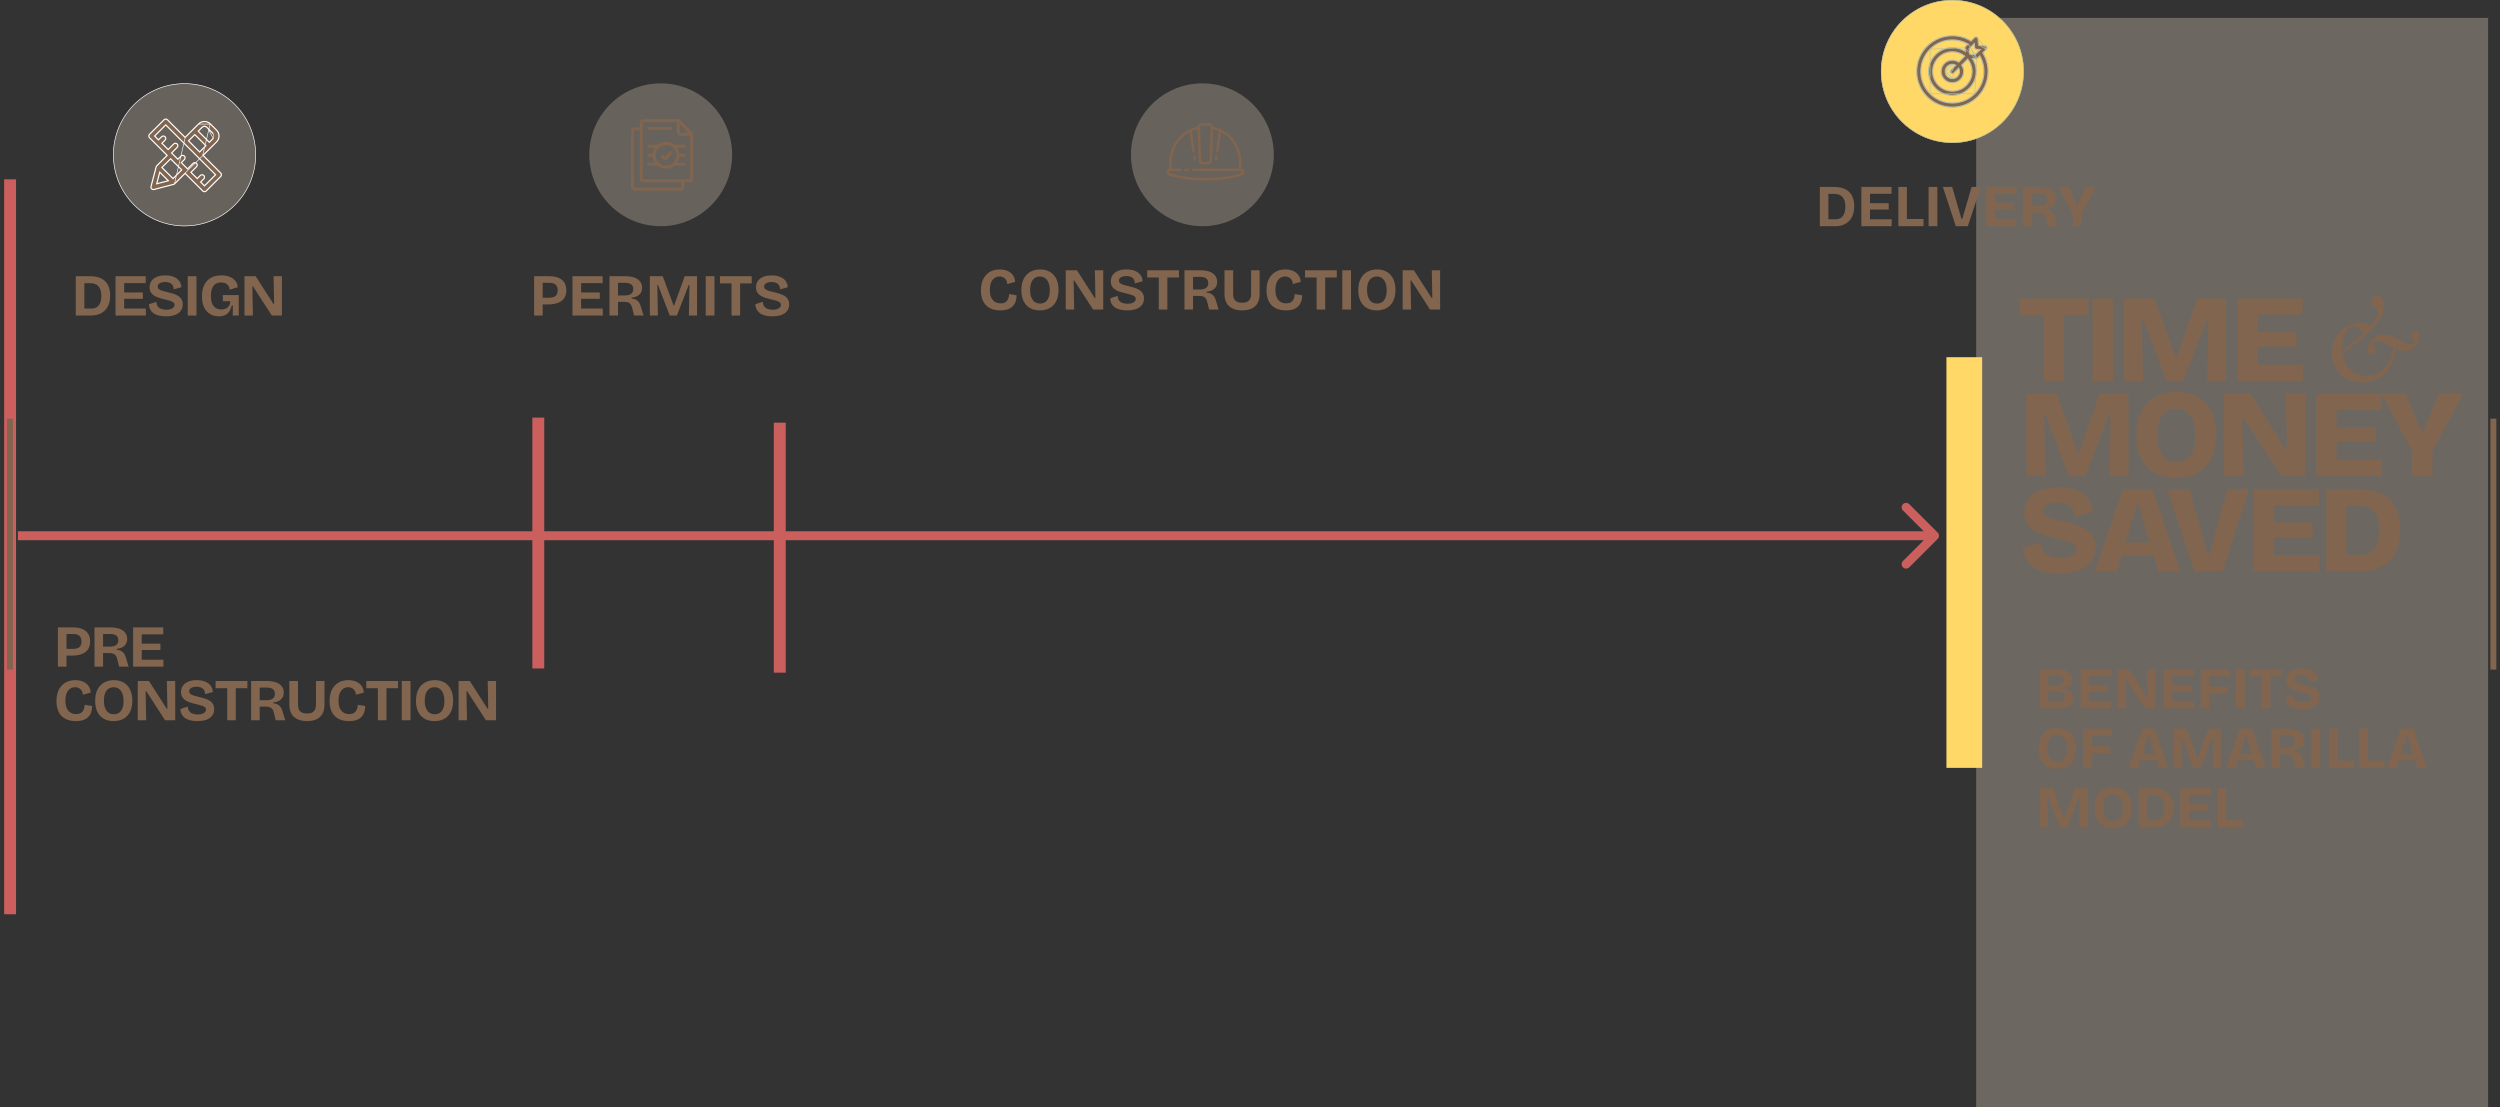 <svg xmlns="http://www.w3.org/2000/svg" width="420" height="186" viewBox="0 0 420 186" fill="none"><rect x="0" y="0" width="420" height="186" fill="#333333" stroke="none"/><rect x="332" y="3.004" width="86" height="183" fill="#F2E2CB" fill-opacity="0.3"></rect><path d="M325.53 90.534C325.823 90.241 325.823 89.766 325.53 89.474L320.757 84.701C320.464 84.408 319.99 84.408 319.697 84.701C319.404 84.993 319.404 85.468 319.697 85.761L323.939 90.004L319.697 94.246C319.404 94.539 319.404 95.014 319.697 95.307C319.99 95.6 320.464 95.6 320.757 95.307L325.53 90.534ZM3 90.754H325V89.254H3V90.754Z" fill="#CA5F5E"></path><path d="M168.065 52.144C167.551 52.144 167.091 52.074 166.685 51.934C166.285 51.787 165.941 51.574 165.655 51.294C165.375 51.007 165.161 50.654 165.015 50.234C164.868 49.814 164.795 49.327 164.795 48.774C164.795 48.214 164.868 47.717 165.015 47.284C165.168 46.851 165.385 46.484 165.665 46.184C165.951 45.877 166.288 45.647 166.675 45.494C167.061 45.341 167.491 45.264 167.965 45.264C168.331 45.264 168.671 45.314 168.985 45.414C169.298 45.507 169.568 45.644 169.795 45.824C170.021 46.004 170.198 46.224 170.325 46.484C170.458 46.744 170.528 47.037 170.535 47.364L169.205 47.714C169.205 47.434 169.141 47.201 169.015 47.014C168.895 46.827 168.735 46.687 168.535 46.594C168.341 46.494 168.135 46.444 167.915 46.444C167.721 46.444 167.528 46.484 167.335 46.564C167.148 46.637 166.975 46.764 166.815 46.944C166.661 47.117 166.535 47.347 166.435 47.634C166.341 47.921 166.295 48.271 166.295 48.684C166.295 49.224 166.371 49.661 166.525 49.994C166.685 50.327 166.901 50.574 167.175 50.734C167.448 50.887 167.755 50.964 168.095 50.964C168.461 50.964 168.745 50.891 168.945 50.744C169.151 50.591 169.298 50.397 169.385 50.164C169.478 49.924 169.528 49.671 169.535 49.404L170.795 49.614C170.788 49.967 170.735 50.301 170.635 50.614C170.535 50.921 170.378 51.191 170.165 51.424C169.951 51.651 169.671 51.827 169.325 51.954C168.978 52.081 168.558 52.144 168.065 52.144ZM174.692 52.144C174.212 52.144 173.782 52.071 173.402 51.924C173.022 51.771 172.695 51.551 172.422 51.264C172.155 50.971 171.948 50.614 171.802 50.194C171.662 49.767 171.592 49.281 171.592 48.734C171.592 47.954 171.728 47.311 172.002 46.804C172.275 46.291 172.648 45.907 173.122 45.654C173.602 45.394 174.142 45.264 174.742 45.264C175.208 45.264 175.632 45.341 176.012 45.494C176.392 45.641 176.715 45.861 176.982 46.154C177.255 46.441 177.465 46.801 177.612 47.234C177.758 47.661 177.832 48.151 177.832 48.704C177.832 49.271 177.758 49.767 177.612 50.194C177.465 50.621 177.252 50.981 176.972 51.274C176.698 51.561 176.368 51.777 175.982 51.924C175.595 52.071 175.165 52.144 174.692 52.144ZM174.732 50.994C175.085 50.994 175.382 50.907 175.622 50.734C175.862 50.561 176.045 50.311 176.172 49.984C176.298 49.657 176.362 49.257 176.362 48.784C176.362 48.291 176.295 47.871 176.162 47.524C176.035 47.177 175.848 46.914 175.602 46.734C175.355 46.547 175.055 46.454 174.702 46.454C174.355 46.454 174.058 46.544 173.812 46.724C173.572 46.897 173.385 47.151 173.252 47.484C173.125 47.817 173.062 48.231 173.062 48.724C173.062 49.084 173.098 49.407 173.172 49.694C173.252 49.974 173.362 50.211 173.502 50.404C173.642 50.597 173.815 50.744 174.022 50.844C174.228 50.944 174.465 50.994 174.732 50.994ZM179.048 52.004V45.404H180.928L183.918 50.074H184.028L183.938 45.404H185.338V52.004H183.638L180.478 47.114H180.368L180.458 52.004H179.048ZM189.352 52.144C188.919 52.144 188.529 52.101 188.182 52.014C187.842 51.934 187.549 51.811 187.302 51.644C187.062 51.471 186.872 51.257 186.732 51.004C186.599 50.744 186.522 50.447 186.502 50.114L187.762 49.704C187.776 50.004 187.849 50.254 187.982 50.454C188.122 50.654 188.319 50.801 188.572 50.894C188.826 50.987 189.109 51.034 189.422 51.034C189.722 51.034 189.976 50.997 190.182 50.924C190.389 50.851 190.546 50.754 190.652 50.634C190.759 50.507 190.812 50.371 190.812 50.224C190.812 50.051 190.746 49.911 190.612 49.804C190.479 49.697 190.296 49.607 190.062 49.534C189.836 49.461 189.576 49.391 189.282 49.324C188.956 49.251 188.632 49.167 188.312 49.074C187.999 48.981 187.712 48.861 187.452 48.714C187.199 48.567 186.996 48.377 186.842 48.144C186.696 47.911 186.622 47.617 186.622 47.264C186.622 46.857 186.722 46.507 186.922 46.214C187.129 45.914 187.429 45.681 187.822 45.514C188.216 45.347 188.689 45.264 189.242 45.264C189.802 45.264 190.279 45.347 190.672 45.514C191.072 45.674 191.382 45.904 191.602 46.204C191.822 46.497 191.942 46.847 191.962 47.254L190.662 47.614C190.662 47.407 190.629 47.227 190.562 47.074C190.496 46.921 190.402 46.794 190.282 46.694C190.162 46.587 190.012 46.507 189.832 46.454C189.659 46.401 189.459 46.374 189.232 46.374C188.972 46.374 188.746 46.407 188.552 46.474C188.366 46.541 188.222 46.631 188.122 46.744C188.029 46.857 187.982 46.991 187.982 47.144C187.982 47.324 188.056 47.474 188.202 47.594C188.356 47.707 188.556 47.801 188.802 47.874C189.056 47.947 189.332 48.017 189.632 48.084C189.919 48.144 190.209 48.221 190.502 48.314C190.802 48.401 191.079 48.517 191.332 48.664C191.592 48.804 191.799 48.997 191.952 49.244C192.112 49.484 192.192 49.787 192.192 50.154C192.192 50.554 192.086 50.904 191.872 51.204C191.659 51.504 191.339 51.737 190.912 51.904C190.492 52.064 189.972 52.144 189.352 52.144ZM194.677 52.004V45.404H196.117V52.004H194.677ZM192.727 46.614V45.404H198.067V46.614H192.727ZM198.99 52.004V45.404H201.67C202.03 45.404 202.356 45.434 202.65 45.494C202.943 45.547 203.203 45.627 203.43 45.734C203.656 45.841 203.846 45.974 204 46.134C204.16 46.287 204.28 46.467 204.36 46.674C204.44 46.874 204.48 47.097 204.48 47.344C204.48 47.577 204.443 47.791 204.37 47.984C204.296 48.171 204.186 48.334 204.04 48.474C203.893 48.614 203.71 48.731 203.49 48.824C203.27 48.911 203.013 48.971 202.72 49.004V49.154C203.06 49.187 203.33 49.267 203.53 49.394C203.736 49.514 203.896 49.677 204.01 49.884C204.13 50.091 204.233 50.347 204.32 50.654L204.72 52.004H203.13L202.82 50.754C202.76 50.487 202.673 50.281 202.56 50.134C202.446 49.981 202.303 49.874 202.13 49.814C201.956 49.747 201.746 49.714 201.5 49.714H200.43V52.004H198.99ZM200.43 48.634H201.57C202.023 48.634 202.373 48.547 202.62 48.374C202.866 48.201 202.99 47.931 202.99 47.564C202.99 47.204 202.873 46.941 202.64 46.774C202.413 46.601 202.07 46.514 201.61 46.514H200.43V48.634ZM208.677 52.144C208.271 52.144 207.907 52.101 207.587 52.014C207.274 51.934 207.001 51.817 206.767 51.664C206.534 51.504 206.337 51.314 206.177 51.094C206.024 50.867 205.907 50.614 205.827 50.334C205.754 50.054 205.717 49.747 205.717 49.414V45.404H207.167V49.364C207.167 49.704 207.221 49.987 207.327 50.214C207.441 50.434 207.607 50.597 207.827 50.704C208.047 50.811 208.327 50.864 208.667 50.864C209.014 50.864 209.297 50.811 209.517 50.704C209.744 50.597 209.911 50.434 210.017 50.214C210.131 49.987 210.187 49.704 210.187 49.364V45.404H211.617V49.414C211.617 50.281 211.371 50.954 210.877 51.434C210.391 51.907 209.657 52.144 208.677 52.144ZM216.043 52.144C215.53 52.144 215.07 52.074 214.663 51.934C214.263 51.787 213.92 51.574 213.633 51.294C213.353 51.007 213.14 50.654 212.993 50.234C212.847 49.814 212.773 49.327 212.773 48.774C212.773 48.214 212.847 47.717 212.993 47.284C213.147 46.851 213.363 46.484 213.643 46.184C213.93 45.877 214.267 45.647 214.653 45.494C215.04 45.341 215.47 45.264 215.943 45.264C216.31 45.264 216.65 45.314 216.963 45.414C217.277 45.507 217.547 45.644 217.773 45.824C218 46.004 218.177 46.224 218.303 46.484C218.437 46.744 218.507 47.037 218.513 47.364L217.183 47.714C217.183 47.434 217.12 47.201 216.993 47.014C216.873 46.827 216.713 46.687 216.513 46.594C216.32 46.494 216.113 46.444 215.893 46.444C215.7 46.444 215.507 46.484 215.313 46.564C215.127 46.637 214.953 46.764 214.793 46.944C214.64 47.117 214.513 47.347 214.413 47.634C214.32 47.921 214.273 48.271 214.273 48.684C214.273 49.224 214.35 49.661 214.503 49.994C214.663 50.327 214.88 50.574 215.153 50.734C215.427 50.887 215.733 50.964 216.073 50.964C216.44 50.964 216.723 50.891 216.923 50.744C217.13 50.591 217.277 50.397 217.363 50.164C217.457 49.924 217.507 49.671 217.513 49.404L218.773 49.614C218.767 49.967 218.713 50.301 218.613 50.614C218.513 50.921 218.357 51.191 218.143 51.424C217.93 51.651 217.65 51.827 217.303 51.954C216.957 52.081 216.537 52.144 216.043 52.144ZM221.191 52.004V45.404H222.631V52.004H221.191ZM219.241 46.614V45.404H224.581V46.614H219.241ZM225.503 52.004V45.404H226.973V52.004H225.503ZM231.293 52.144C230.813 52.144 230.383 52.071 230.003 51.924C229.623 51.771 229.296 51.551 229.023 51.264C228.756 50.971 228.55 50.614 228.403 50.194C228.263 49.767 228.193 49.281 228.193 48.734C228.193 47.954 228.33 47.311 228.603 46.804C228.876 46.291 229.25 45.907 229.723 45.654C230.203 45.394 230.743 45.264 231.343 45.264C231.81 45.264 232.233 45.341 232.613 45.494C232.993 45.641 233.316 45.861 233.583 46.154C233.856 46.441 234.066 46.801 234.213 47.234C234.36 47.661 234.433 48.151 234.433 48.704C234.433 49.271 234.36 49.767 234.213 50.194C234.066 50.621 233.853 50.981 233.573 51.274C233.3 51.561 232.97 51.777 232.583 51.924C232.196 52.071 231.766 52.144 231.293 52.144ZM231.333 50.994C231.686 50.994 231.983 50.907 232.223 50.734C232.463 50.561 232.646 50.311 232.773 49.984C232.9 49.657 232.963 49.257 232.963 48.784C232.963 48.291 232.896 47.871 232.763 47.524C232.636 47.177 232.45 46.914 232.203 46.734C231.956 46.547 231.656 46.454 231.303 46.454C230.956 46.454 230.66 46.544 230.413 46.724C230.173 46.897 229.986 47.151 229.853 47.484C229.726 47.817 229.663 48.231 229.663 48.724C229.663 49.084 229.7 49.407 229.773 49.694C229.853 49.974 229.963 50.211 230.103 50.404C230.243 50.597 230.416 50.744 230.623 50.844C230.83 50.944 231.066 50.994 231.333 50.994ZM235.65 52.004V45.404H237.53L240.52 50.074H240.63L240.54 45.404H241.94V52.004H240.24L237.08 47.114H236.97L237.06 52.004H235.65Z" fill="#81654F"></path><path d="M90.74 51.144V50.014H92.25C92.73 50.014 93.09 49.917 93.33 49.724C93.57 49.524 93.69 49.197 93.69 48.744C93.69 48.344 93.577 48.041 93.35 47.834C93.13 47.621 92.787 47.514 92.32 47.514H90.74V46.404H92.36C92.787 46.404 93.17 46.454 93.51 46.554C93.857 46.654 94.15 46.804 94.39 47.004C94.637 47.197 94.823 47.444 94.95 47.744C95.077 48.037 95.14 48.384 95.14 48.784C95.14 49.297 95.023 49.731 94.79 50.084C94.557 50.431 94.21 50.694 93.75 50.874C93.297 51.054 92.73 51.144 92.05 51.144H90.74ZM89.73 53.004V46.404H91.17V53.004H89.73ZM96.175 53.004V46.404H97.625V53.004H96.175ZM97.175 53.004V51.834H101.265V53.004H97.175ZM97.175 50.204V49.134H100.765V50.204H97.175ZM97.175 47.564V46.404H101.245V47.564H97.175ZM102.386 53.004V46.404H105.066C105.426 46.404 105.753 46.434 106.046 46.494C106.34 46.547 106.6 46.627 106.826 46.734C107.053 46.841 107.243 46.974 107.396 47.134C107.556 47.287 107.676 47.467 107.756 47.674C107.836 47.874 107.876 48.097 107.876 48.344C107.876 48.577 107.84 48.791 107.766 48.984C107.693 49.171 107.583 49.334 107.436 49.474C107.29 49.614 107.106 49.731 106.886 49.824C106.666 49.911 106.41 49.971 106.116 50.004V50.154C106.456 50.187 106.726 50.267 106.926 50.394C107.133 50.514 107.293 50.677 107.406 50.884C107.526 51.091 107.63 51.347 107.716 51.654L108.116 53.004H106.526L106.216 51.754C106.156 51.487 106.07 51.281 105.956 51.134C105.843 50.981 105.7 50.874 105.526 50.814C105.353 50.747 105.143 50.714 104.896 50.714H103.826V53.004H102.386ZM103.826 49.634H104.966C105.42 49.634 105.77 49.547 106.016 49.374C106.263 49.201 106.386 48.931 106.386 48.564C106.386 48.204 106.27 47.941 106.036 47.774C105.81 47.601 105.466 47.514 105.006 47.514H103.826V49.634ZM109.173 53.004V46.404H111.343L113.183 51.374H113.233L115.033 46.404H117.103V53.004H115.733L115.823 47.864H115.713L113.713 53.004H112.513L110.543 47.864H110.433L110.523 53.004H109.173ZM118.568 53.004V46.404H120.038V53.004H118.568ZM122.898 53.004V46.404H124.338V53.004H122.898ZM120.948 47.614V46.404H126.288V47.614H120.948ZM129.741 53.144C129.308 53.144 128.918 53.101 128.571 53.014C128.231 52.934 127.938 52.811 127.691 52.644C127.451 52.471 127.261 52.257 127.121 52.004C126.988 51.744 126.911 51.447 126.891 51.114L128.151 50.704C128.164 51.004 128.238 51.254 128.371 51.454C128.511 51.654 128.708 51.801 128.961 51.894C129.214 51.987 129.498 52.034 129.811 52.034C130.111 52.034 130.364 51.997 130.571 51.924C130.778 51.851 130.934 51.754 131.041 51.634C131.148 51.507 131.201 51.371 131.201 51.224C131.201 51.051 131.134 50.911 131.001 50.804C130.868 50.697 130.684 50.607 130.451 50.534C130.224 50.461 129.964 50.391 129.671 50.324C129.344 50.251 129.021 50.167 128.701 50.074C128.388 49.981 128.101 49.861 127.841 49.714C127.588 49.567 127.384 49.377 127.231 49.144C127.084 48.911 127.011 48.617 127.011 48.264C127.011 47.857 127.111 47.507 127.311 47.214C127.518 46.914 127.818 46.681 128.211 46.514C128.604 46.347 129.078 46.264 129.631 46.264C130.191 46.264 130.668 46.347 131.061 46.514C131.461 46.674 131.771 46.904 131.991 47.204C132.211 47.497 132.331 47.847 132.351 48.254L131.051 48.614C131.051 48.407 131.018 48.227 130.951 48.074C130.884 47.921 130.791 47.794 130.671 47.694C130.551 47.587 130.401 47.507 130.221 47.454C130.048 47.401 129.848 47.374 129.621 47.374C129.361 47.374 129.134 47.407 128.941 47.474C128.754 47.541 128.611 47.631 128.511 47.744C128.418 47.857 128.371 47.991 128.371 48.144C128.371 48.324 128.444 48.474 128.591 48.594C128.744 48.707 128.944 48.801 129.191 48.874C129.444 48.947 129.721 49.017 130.021 49.084C130.308 49.144 130.598 49.221 130.891 49.314C131.191 49.401 131.468 49.517 131.721 49.664C131.981 49.804 132.188 49.997 132.341 50.244C132.501 50.484 132.581 50.787 132.581 51.154C132.581 51.554 132.474 51.904 132.261 52.204C132.048 52.504 131.728 52.737 131.301 52.904C130.881 53.064 130.361 53.144 129.741 53.144Z" fill="#81654F"></path><path d="M1.695 30.133L1.695 153.596" stroke="#CA5F5E" stroke-width="2" stroke-linejoin="round"></path><path d="M10.74 110.144V109.014H12.25C12.73 109.014 13.09 108.917 13.33 108.724C13.57 108.524 13.69 108.197 13.69 107.744C13.69 107.344 13.577 107.041 13.35 106.834C13.13 106.621 12.787 106.514 12.32 106.514H10.74V105.404H12.36C12.787 105.404 13.17 105.454 13.51 105.554C13.857 105.654 14.15 105.804 14.39 106.004C14.637 106.197 14.823 106.444 14.95 106.744C15.077 107.037 15.14 107.384 15.14 107.784C15.14 108.297 15.023 108.731 14.79 109.084C14.557 109.431 14.21 109.694 13.75 109.874C13.297 110.054 12.73 110.144 12.05 110.144H10.74ZM9.73 112.004V105.404H11.17V112.004H9.73ZM15.875 112.004V105.404H18.555C18.915 105.404 19.242 105.434 19.535 105.494C19.829 105.547 20.089 105.627 20.315 105.734C20.542 105.841 20.732 105.974 20.885 106.134C21.045 106.287 21.165 106.467 21.245 106.674C21.325 106.874 21.365 107.097 21.365 107.344C21.365 107.577 21.329 107.791 21.255 107.984C21.182 108.171 21.072 108.334 20.925 108.474C20.779 108.614 20.595 108.731 20.375 108.824C20.155 108.911 19.899 108.971 19.605 109.004V109.154C19.945 109.187 20.215 109.267 20.415 109.394C20.622 109.514 20.782 109.677 20.895 109.884C21.015 110.091 21.119 110.347 21.205 110.654L21.605 112.004H20.015L19.705 110.754C19.645 110.487 19.559 110.281 19.445 110.134C19.332 109.981 19.189 109.874 19.015 109.814C18.842 109.747 18.632 109.714 18.385 109.714H17.315V112.004H15.875ZM17.315 108.634H18.455C18.909 108.634 19.259 108.547 19.505 108.374C19.752 108.201 19.875 107.931 19.875 107.564C19.875 107.204 19.759 106.941 19.525 106.774C19.299 106.601 18.955 106.514 18.495 106.514H17.315V108.634ZM22.362 112.004V105.404H23.812V112.004H22.362ZM23.362 112.004V110.834H27.452V112.004H23.362ZM23.362 109.204V108.134H26.952V109.204H23.362ZM23.362 106.564V105.404H27.432V106.564H23.362ZM12.76 121.144C12.247 121.144 11.787 121.074 11.38 120.934C10.98 120.787 10.637 120.574 10.35 120.294C10.07 120.007 9.857 119.654 9.71 119.234C9.563 118.814 9.49 118.327 9.49 117.774C9.49 117.214 9.563 116.717 9.71 116.284C9.863 115.851 10.08 115.484 10.36 115.184C10.647 114.877 10.983 114.647 11.37 114.494C11.757 114.341 12.187 114.264 12.66 114.264C13.027 114.264 13.367 114.314 13.68 114.414C13.993 114.507 14.263 114.644 14.49 114.824C14.717 115.004 14.893 115.224 15.02 115.484C15.153 115.744 15.223 116.037 15.23 116.364L13.9 116.714C13.9 116.434 13.837 116.201 13.71 116.014C13.59 115.827 13.43 115.687 13.23 115.594C13.037 115.494 12.83 115.444 12.61 115.444C12.417 115.444 12.223 115.484 12.03 115.564C11.843 115.637 11.67 115.764 11.51 115.944C11.357 116.117 11.23 116.347 11.13 116.634C11.037 116.921 10.99 117.271 10.99 117.684C10.99 118.224 11.067 118.661 11.22 118.994C11.38 119.327 11.597 119.574 11.87 119.734C12.143 119.887 12.45 119.964 12.79 119.964C13.157 119.964 13.44 119.891 13.64 119.744C13.847 119.591 13.993 119.397 14.08 119.164C14.173 118.924 14.223 118.671 14.23 118.404L15.49 118.614C15.483 118.967 15.43 119.301 15.33 119.614C15.23 119.921 15.073 120.191 14.86 120.424C14.647 120.651 14.367 120.827 14.02 120.954C13.673 121.081 13.253 121.144 12.76 121.144ZM19.087 121.144C18.607 121.144 18.177 121.071 17.797 120.924C17.417 120.771 17.09 120.551 16.817 120.264C16.55 119.971 16.343 119.614 16.197 119.194C16.057 118.767 15.987 118.281 15.987 117.734C15.987 116.954 16.123 116.311 16.397 115.804C16.67 115.291 17.044 114.907 17.517 114.654C17.997 114.394 18.537 114.264 19.137 114.264C19.604 114.264 20.027 114.341 20.407 114.494C20.787 114.641 21.11 114.861 21.377 115.154C21.65 115.441 21.86 115.801 22.007 116.234C22.154 116.661 22.227 117.151 22.227 117.704C22.227 118.271 22.154 118.767 22.007 119.194C21.86 119.621 21.647 119.981 21.367 120.274C21.093 120.561 20.764 120.777 20.377 120.924C19.99 121.071 19.56 121.144 19.087 121.144ZM19.127 119.994C19.48 119.994 19.777 119.907 20.017 119.734C20.257 119.561 20.44 119.311 20.567 118.984C20.694 118.657 20.757 118.257 20.757 117.784C20.757 117.291 20.69 116.871 20.557 116.524C20.43 116.177 20.244 115.914 19.997 115.734C19.75 115.547 19.45 115.454 19.097 115.454C18.75 115.454 18.453 115.544 18.207 115.724C17.967 115.897 17.78 116.151 17.647 116.484C17.52 116.817 17.457 117.231 17.457 117.724C17.457 118.084 17.494 118.407 17.567 118.694C17.647 118.974 17.757 119.211 17.897 119.404C18.037 119.597 18.21 119.744 18.417 119.844C18.623 119.944 18.86 119.994 19.127 119.994ZM23.144 121.004V114.404H25.024L28.014 119.074H28.124L28.034 114.404H29.434V121.004H27.734L24.574 116.114H24.464L24.554 121.004H23.144ZM33.148 121.144C32.714 121.144 32.324 121.101 31.978 121.014C31.638 120.934 31.344 120.811 31.098 120.644C30.858 120.471 30.668 120.257 30.528 120.004C30.394 119.744 30.318 119.447 30.298 119.114L31.558 118.704C31.571 119.004 31.644 119.254 31.778 119.454C31.918 119.654 32.114 119.801 32.368 119.894C32.621 119.987 32.904 120.034 33.218 120.034C33.518 120.034 33.771 119.997 33.978 119.924C34.184 119.851 34.341 119.754 34.448 119.634C34.554 119.507 34.608 119.371 34.608 119.224C34.608 119.051 34.541 118.911 34.408 118.804C34.274 118.697 34.091 118.607 33.858 118.534C33.631 118.461 33.371 118.391 33.078 118.324C32.751 118.251 32.428 118.167 32.108 118.074C31.794 117.981 31.508 117.861 31.248 117.714C30.994 117.567 30.791 117.377 30.638 117.144C30.491 116.911 30.418 116.617 30.418 116.264C30.418 115.857 30.518 115.507 30.718 115.214C30.924 114.914 31.224 114.681 31.618 114.514C32.011 114.347 32.484 114.264 33.038 114.264C33.598 114.264 34.074 114.347 34.468 114.514C34.868 114.674 35.178 114.904 35.398 115.204C35.618 115.497 35.738 115.847 35.758 116.254L34.458 116.614C34.458 116.407 34.424 116.227 34.358 116.074C34.291 115.921 34.198 115.794 34.078 115.694C33.958 115.587 33.808 115.507 33.628 115.454C33.454 115.401 33.254 115.374 33.028 115.374C32.768 115.374 32.541 115.407 32.348 115.474C32.161 115.541 32.018 115.631 31.918 115.744C31.824 115.857 31.778 115.991 31.778 116.144C31.778 116.324 31.851 116.474 31.998 116.594C32.151 116.707 32.351 116.801 32.598 116.874C32.851 116.947 33.128 117.017 33.428 117.084C33.714 117.144 34.004 117.221 34.298 117.314C34.598 117.401 34.874 117.517 35.128 117.664C35.388 117.804 35.594 117.997 35.748 118.244C35.908 118.484 35.988 118.787 35.988 119.154C35.988 119.554 35.881 119.904 35.668 120.204C35.454 120.504 35.134 120.737 34.708 120.904C34.288 121.064 33.768 121.144 33.148 121.144ZM38.172 121.004V114.404H39.612V121.004H38.172ZM36.222 115.614V114.404H41.562V115.614H36.222ZM42.185 121.004V114.404H44.865C45.225 114.404 45.552 114.434 45.845 114.494C46.138 114.547 46.398 114.627 46.625 114.734C46.852 114.841 47.042 114.974 47.195 115.134C47.355 115.287 47.475 115.467 47.555 115.674C47.635 115.874 47.675 116.097 47.675 116.344C47.675 116.577 47.638 116.791 47.565 116.984C47.492 117.171 47.382 117.334 47.235 117.474C47.088 117.614 46.905 117.731 46.685 117.824C46.465 117.911 46.208 117.971 45.915 118.004V118.154C46.255 118.187 46.525 118.267 46.725 118.394C46.932 118.514 47.092 118.677 47.205 118.884C47.325 119.091 47.428 119.347 47.515 119.654L47.915 121.004H46.325L46.015 119.754C45.955 119.487 45.868 119.281 45.755 119.134C45.642 118.981 45.498 118.874 45.325 118.814C45.152 118.747 44.942 118.714 44.695 118.714H43.625V121.004H42.185ZM43.625 117.634H44.765C45.218 117.634 45.568 117.547 45.815 117.374C46.062 117.201 46.185 116.931 46.185 116.564C46.185 116.204 46.068 115.941 45.835 115.774C45.608 115.601 45.265 115.514 44.805 115.514H43.625V117.634ZM51.573 121.144C51.166 121.144 50.803 121.101 50.483 121.014C50.169 120.934 49.896 120.817 49.663 120.664C49.429 120.504 49.233 120.314 49.073 120.094C48.919 119.867 48.803 119.614 48.723 119.334C48.649 119.054 48.613 118.747 48.613 118.414V114.404H50.063V118.364C50.063 118.704 50.116 118.987 50.223 119.214C50.336 119.434 50.503 119.597 50.723 119.704C50.943 119.811 51.223 119.864 51.563 119.864C51.909 119.864 52.193 119.811 52.413 119.704C52.639 119.597 52.806 119.434 52.913 119.214C53.026 118.987 53.083 118.704 53.083 118.364V114.404H54.513V118.414C54.513 119.281 54.266 119.954 53.773 120.434C53.286 120.907 52.553 121.144 51.573 121.144ZM58.639 121.144C58.125 121.144 57.665 121.074 57.258 120.934C56.858 120.787 56.515 120.574 56.228 120.294C55.949 120.007 55.735 119.654 55.589 119.234C55.442 118.814 55.368 118.327 55.368 117.774C55.368 117.214 55.442 116.717 55.589 116.284C55.742 115.851 55.959 115.484 56.239 115.184C56.525 114.877 56.862 114.647 57.248 114.494C57.635 114.341 58.065 114.264 58.538 114.264C58.905 114.264 59.245 114.314 59.559 114.414C59.872 114.507 60.142 114.644 60.368 114.824C60.595 115.004 60.772 115.224 60.898 115.484C61.032 115.744 61.102 116.037 61.108 116.364L59.779 116.714C59.779 116.434 59.715 116.201 59.589 116.014C59.468 115.827 59.309 115.687 59.108 115.594C58.915 115.494 58.709 115.444 58.489 115.444C58.295 115.444 58.102 115.484 57.908 115.564C57.722 115.637 57.548 115.764 57.389 115.944C57.235 116.117 57.108 116.347 57.008 116.634C56.915 116.921 56.868 117.271 56.868 117.684C56.868 118.224 56.945 118.661 57.099 118.994C57.258 119.327 57.475 119.574 57.748 119.734C58.022 119.887 58.328 119.964 58.669 119.964C59.035 119.964 59.319 119.891 59.519 119.744C59.725 119.591 59.872 119.397 59.959 119.164C60.052 118.924 60.102 118.671 60.108 118.404L61.368 118.614C61.362 118.967 61.309 119.301 61.209 119.614C61.108 119.921 60.952 120.191 60.739 120.424C60.525 120.651 60.245 120.827 59.898 120.954C59.552 121.081 59.132 121.144 58.639 121.144ZM63.486 121.004V114.404H64.926V121.004H63.486ZM61.536 115.614V114.404H66.876V115.614H61.536ZM67.499 121.004V114.404H68.969V121.004H67.499ZM72.988 121.144C72.508 121.144 72.078 121.071 71.698 120.924C71.318 120.771 70.992 120.551 70.718 120.264C70.452 119.971 70.245 119.614 70.098 119.194C69.958 118.767 69.888 118.281 69.888 117.734C69.888 116.954 70.025 116.311 70.298 115.804C70.572 115.291 70.945 114.907 71.418 114.654C71.898 114.394 72.438 114.264 73.038 114.264C73.505 114.264 73.928 114.341 74.308 114.494C74.688 114.641 75.012 114.861 75.278 115.154C75.552 115.441 75.762 115.801 75.908 116.234C76.055 116.661 76.128 117.151 76.128 117.704C76.128 118.271 76.055 118.767 75.908 119.194C75.762 119.621 75.548 119.981 75.268 120.274C74.995 120.561 74.665 120.777 74.278 120.924C73.892 121.071 73.462 121.144 72.988 121.144ZM73.028 119.994C73.382 119.994 73.678 119.907 73.918 119.734C74.158 119.561 74.342 119.311 74.468 118.984C74.595 118.657 74.658 118.257 74.658 117.784C74.658 117.291 74.592 116.871 74.458 116.524C74.332 116.177 74.145 115.914 73.898 115.734C73.652 115.547 73.352 115.454 72.998 115.454C72.652 115.454 72.355 115.544 72.108 115.724C71.868 115.897 71.682 116.151 71.548 116.484C71.422 116.817 71.358 117.231 71.358 117.724C71.358 118.084 71.395 118.407 71.468 118.694C71.548 118.974 71.658 119.211 71.798 119.404C71.938 119.597 72.112 119.744 72.318 119.844C72.525 119.944 72.762 119.994 73.028 119.994ZM77.045 121.004V114.404H78.925L81.915 119.074H82.025L81.935 114.404H83.335V121.004H81.635L78.475 116.114H78.365L78.455 121.004H77.045Z" fill="#81654F"></path><path d="M340 12.004C340 18.631 334.627 24.004 328 24.004C321.373 24.004 316 18.631 316 12.004C316 5.376 321.373 0.004 328 0.004C334.627 0.004 340 5.376 340 12.004Z" fill="#FFD867"></path><path d="M333.119 8.874L333.701 8.292C333.798 8.195 333.83 8.051 333.783 7.922C333.736 7.794 333.618 7.704 333.482 7.693L332.402 7.602L332.311 6.522C332.3 6.386 332.21 6.268 332.082 6.221C331.953 6.174 331.809 6.206 331.712 6.303L331.13 6.885C330.189 6.308 329.113 6.004 328 6.004C326.397 6.004 324.891 6.628 323.757 7.761C322.624 8.895 322 10.401 322 12.004C322 13.607 322.624 15.113 323.757 16.247C324.891 17.38 326.397 18.004 328 18.004C329.603 18.004 331.109 17.38 332.243 16.247C333.376 15.113 334 13.607 334 12.004C334 10.891 333.696 9.815 333.119 8.874ZM331.727 7.957C331.741 8.127 331.877 8.263 332.047 8.277L332.669 8.33L331.828 9.171L330.911 9.093L330.833 8.176L331.674 7.335L331.727 7.957ZM329.195 12.004C329.195 12.663 328.659 13.199 328 13.199C327.341 13.199 326.805 12.663 326.805 12.004C326.805 11.345 327.341 10.809 328 10.809C328.202 10.809 328.392 10.859 328.559 10.948L327.751 11.755C327.614 11.893 327.614 12.115 327.751 12.252C327.82 12.321 327.91 12.355 328 12.355C328.09 12.355 328.18 12.321 328.249 12.252L329.056 11.445C329.145 11.612 329.195 11.802 329.195 12.004ZM329.07 10.437C328.765 10.228 328.397 10.105 328 10.105C326.953 10.105 326.102 10.957 326.102 12.004C326.102 13.051 326.953 13.902 328 13.902C329.047 13.902 329.898 13.051 329.898 12.004C329.898 11.607 329.776 11.239 329.567 10.934L330.571 9.93C331.03 10.498 331.305 11.219 331.305 12.004C331.305 13.826 329.822 15.309 328 15.309C326.178 15.309 324.695 13.826 324.695 12.004C324.695 10.182 326.178 8.699 328 8.699C328.785 8.699 329.506 8.974 330.074 9.433L329.07 10.437ZM331.745 15.749C330.745 16.75 329.415 17.301 328 17.301C326.585 17.301 325.255 16.75 324.255 15.749C323.254 14.749 322.703 13.419 322.703 12.004C322.703 10.589 323.254 9.259 324.255 8.258C325.255 7.258 326.585 6.707 328 6.707C328.926 6.707 329.822 6.945 330.617 7.398L330.221 7.794C330.157 7.858 330.12 7.944 330.118 8.034C330.118 8.047 330.118 8.06 330.119 8.073L330.166 8.633C329.541 8.23 328.798 7.996 328 7.996C325.79 7.996 323.992 9.794 323.992 12.004C323.992 14.214 325.79 16.012 328 16.012C330.21 16.012 332.008 14.214 332.008 12.004C332.008 11.206 331.774 10.463 331.37 9.838L331.931 9.885C331.941 9.886 331.951 9.886 331.961 9.886L331.966 9.886C331.971 9.886 331.975 9.885 331.98 9.885C331.987 9.885 331.995 9.884 332.003 9.883C332.007 9.883 332.012 9.882 332.017 9.881C332.024 9.88 332.031 9.879 332.039 9.877C332.043 9.876 332.048 9.875 332.053 9.874C332.06 9.872 332.067 9.869 332.074 9.867C332.078 9.866 332.083 9.864 332.087 9.862C332.094 9.86 332.101 9.857 332.108 9.853C332.112 9.851 332.116 9.85 332.121 9.847C332.127 9.844 332.134 9.84 332.141 9.836C332.145 9.834 332.148 9.832 332.152 9.829C332.159 9.825 332.166 9.82 332.173 9.815C332.176 9.812 332.179 9.81 332.182 9.808C332.191 9.8 332.201 9.792 332.21 9.783L332.606 9.387C333.059 10.182 333.297 11.078 333.297 12.004C333.297 13.419 332.746 14.749 331.745 15.749Z" fill="#81654F"></path><path d="M333.736 8.327L333.736 8.327L333.182 8.881C333.751 9.822 334.05 10.895 334.05 12.004C334.05 13.62 333.421 15.139 332.278 16.282C331.135 17.424 329.616 18.054 328 18.054C326.384 18.054 324.865 17.424 323.722 16.282C322.579 15.139 321.95 13.62 321.95 12.004C321.95 10.388 322.579 8.869 323.722 7.726C324.865 6.583 326.384 5.954 328 5.954C329.109 5.954 330.182 6.253 331.123 6.822L331.677 6.268C331.788 6.157 331.952 6.121 332.099 6.174M333.736 8.327L332.361 6.518C332.348 6.362 332.246 6.228 332.099 6.174M333.736 8.327C333.847 8.216 333.883 8.052 333.83 7.905C333.776 7.758 333.642 7.656 333.486 7.643L332.449 7.555L333.736 8.327ZM332.099 6.174L332.082 6.221L332.099 6.174C332.099 6.174 332.099 6.174 332.099 6.174ZM331.745 15.749L331.71 15.714C332.701 14.723 333.247 13.405 333.247 12.004C333.247 11.109 333.023 10.242 332.595 9.469L332.245 9.818C332.235 9.829 332.224 9.838 332.213 9.847M331.745 15.749L332.129 9.899L332.128 9.899L332.108 9.853L332.129 9.899C332.129 9.899 332.129 9.899 332.129 9.899C332.133 9.897 332.138 9.895 332.143 9.892L332.144 9.892C332.152 9.888 332.159 9.883 332.166 9.879L332.166 9.879L332.179 9.872L332.179 9.872L332.18 9.871C332.188 9.866 332.196 9.86 332.203 9.855L332.203 9.854L332.207 9.852C332.208 9.851 332.211 9.849 332.213 9.847M331.745 15.749L331.71 15.714C330.719 16.705 329.402 17.251 328 17.251C326.598 17.251 325.281 16.705 324.29 15.714L324.255 15.749M331.745 15.749H324.255M332.213 9.847L332.182 9.808L332.214 9.846C332.214 9.847 332.213 9.847 332.213 9.847ZM324.255 15.749L324.29 15.714C323.299 14.723 322.753 13.405 322.753 12.004C322.753 10.602 323.299 9.285 324.29 8.294L324.255 8.258M324.255 15.749V8.258M324.255 8.258L324.29 8.294C325.281 7.303 326.598 6.757 328 6.757C328.895 6.757 329.762 6.981 330.535 7.409L330.185 7.759C330.112 7.832 330.071 7.93 330.068 8.033L330.068 8.033M324.255 8.258L330.068 8.033M330.699 7.387L330.653 7.433L330.256 7.83C330.201 7.885 330.17 7.958 330.168 8.035C330.168 8.046 330.168 8.057 330.169 8.069C330.169 8.069 330.169 8.069 330.169 8.069L330.216 8.629L330.225 8.731L330.139 8.675C329.522 8.277 328.788 8.046 328 8.046C325.818 8.046 324.042 9.822 324.042 12.004C324.042 14.186 325.818 15.962 328 15.962C330.182 15.962 331.958 14.186 331.958 12.004C331.958 11.216 331.727 10.482 331.328 9.865L331.273 9.779L331.375 9.788L331.935 9.835C331.935 9.835 331.935 9.835 331.935 9.835C331.944 9.836 331.952 9.836 331.96 9.836L331.963 9.836L331.966 9.836V9.836C331.968 9.836 331.97 9.836 331.973 9.836C331.974 9.835 331.975 9.835 331.977 9.835L330.699 7.387ZM330.699 7.387L330.642 7.354M330.699 7.387L330.642 7.354M330.642 7.354C329.839 6.897 328.934 6.657 328 6.657C326.572 6.657 325.229 7.213 324.219 8.223C323.209 9.233 322.653 10.576 322.653 12.004C322.653 13.432 323.209 14.775 324.219 15.785C325.229 16.794 326.572 17.351 328 17.351C329.428 17.351 330.771 16.794 331.781 15.785C332.791 14.775 333.347 13.432 333.347 12.004C333.347 11.07 333.107 10.165 332.649 9.362L332.617 9.305L332.571 9.351L332.174 9.748C332.167 9.755 332.159 9.762 332.151 9.769L332.15 9.769M330.642 7.354L332.15 9.769M330.068 8.033C330.068 8.047 330.068 8.062 330.069 8.076L330.069 8.077M330.068 8.033L330.069 8.077M330.069 8.077L330.108 8.538C329.493 8.163 328.771 7.946 328 7.946C325.762 7.946 323.942 9.766 323.942 12.004C323.942 14.241 325.762 16.062 328 16.062C330.238 16.062 332.058 14.241 332.058 12.004C332.058 11.232 331.841 10.511 331.466 9.896L331.927 9.935L331.928 9.935M330.069 8.077L331.928 9.935M331.928 9.935C331.938 9.936 331.95 9.936 331.961 9.936V9.936M331.928 9.935L331.961 9.936M331.961 9.936L331.964 9.936M331.961 9.936L331.964 9.936M331.964 9.936L331.967 9.936C331.973 9.936 331.978 9.935 331.981 9.935C331.982 9.935 331.982 9.935 331.983 9.935L331.983 9.935M331.964 9.936L331.983 9.935M331.983 9.935C331.99 9.935 331.999 9.934 332.009 9.933L332.009 9.933M331.983 9.935L332.009 9.933M332.009 9.933L332.024 9.931L332.025 9.931M332.009 9.933L332.025 9.931M332.025 9.931C332.033 9.929 332.041 9.928 332.05 9.926L332.05 9.926M332.025 9.931L332.05 9.926M332.05 9.926L332.065 9.922L332.066 9.922M332.05 9.926L332.066 9.922M332.066 9.922C332.074 9.92 332.082 9.917 332.09 9.914L332.09 9.914M332.066 9.922L332.09 9.914M332.09 9.914C332.095 9.913 332.1 9.911 332.105 9.909L332.09 9.914ZM332.069 9.816L332.069 9.816C332.075 9.813 332.081 9.811 332.086 9.808L332.087 9.808C332.09 9.807 332.092 9.806 332.094 9.805C332.095 9.804 332.097 9.804 332.098 9.803C332.103 9.8 332.109 9.797 332.115 9.793L332.141 9.836L332.115 9.793C332.118 9.791 332.12 9.79 332.121 9.79L332.069 9.816ZM332.069 9.816L332.058 9.82L332.069 9.816ZM332.15 9.769C332.149 9.77 332.149 9.77 332.148 9.771C332.148 9.771 332.147 9.771 332.142 9.775L332.173 9.815L332.143 9.775C332.139 9.777 332.136 9.78 332.133 9.782C332.13 9.784 332.128 9.786 332.125 9.787L332.15 9.769ZM328 13.149C328.631 13.149 329.145 12.635 329.145 12.004C329.145 11.835 329.108 11.674 329.042 11.53L328.284 12.288L328 13.149ZM328 13.149C327.369 13.149 326.855 12.635 326.855 12.004M328 13.149L326.855 12.004M326.855 12.004C326.855 11.372 327.369 10.859 328 10.859M326.855 12.004L328 10.859M328 10.859C328.169 10.859 328.33 10.896 328.474 10.962M328 10.859L328.474 10.962M328.474 10.962L327.716 11.72C327.716 11.72 327.716 11.72 327.716 11.72C327.559 11.877 327.559 12.131 327.716 12.288M328.474 10.962L327.716 12.288M327.716 12.288C327.716 12.288 327.716 12.288 327.716 12.288L327.751 12.252L327.716 12.288ZM331.996 9.834C331.991 9.834 331.985 9.835 331.977 9.835L331.996 9.834ZM331.996 9.834C331.996 9.834 331.996 9.834 331.997 9.834L332.009 9.832C332.015 9.831 332.021 9.83 332.027 9.828C332.028 9.828 332.028 9.828 332.028 9.828L332.04 9.825C332.045 9.824 332.051 9.822 332.058 9.82L331.996 9.834ZM333.084 8.838L333.056 8.866L333.076 8.9C333.649 9.833 333.95 10.9 333.95 12.004C333.95 13.593 333.331 15.087 332.207 16.211C331.083 17.335 329.589 17.954 328 17.954C326.411 17.954 324.917 17.335 323.793 16.211C322.669 15.087 322.05 13.593 322.05 12.004C322.05 10.415 322.669 8.92 323.793 7.797C324.917 6.673 326.411 6.054 328 6.054C329.104 6.054 330.171 6.355 331.104 6.927L331.138 6.948L331.166 6.92L331.748 6.338L331.712 6.303L331.748 6.338C331.831 6.255 331.954 6.228 332.064 6.268L332.065 6.268C332.175 6.309 332.252 6.409 332.261 6.526L332.261 6.526L332.352 7.606L332.356 7.648L332.398 7.651L333.478 7.743C333.595 7.752 333.695 7.829 333.736 7.939L333.783 7.922L333.736 7.939C333.776 8.05 333.749 8.173 333.666 8.256C333.666 8.256 333.666 8.256 333.666 8.256L333.084 8.838ZM331.677 7.961L331.677 7.961C331.693 8.156 331.848 8.311 332.043 8.327L332.557 8.37L331.809 9.119L330.957 9.047L330.885 8.195L331.633 7.447L331.677 7.961ZM332.704 8.365L332.78 8.289L332.673 8.28L332.052 8.228C331.905 8.215 331.789 8.099 331.776 7.952L331.724 7.331L331.715 7.224L331.639 7.3L330.798 8.141L330.782 8.157L330.784 8.18L330.861 9.097L330.864 9.139L330.907 9.143L331.824 9.22L331.847 9.222L331.863 9.206L332.704 8.365ZM328.594 10.983L328.642 10.935L328.582 10.904C328.408 10.811 328.21 10.759 328 10.759C327.313 10.759 326.755 11.317 326.755 12.004C326.755 12.691 327.313 13.249 328 13.249C328.687 13.249 329.245 12.691 329.245 12.004C329.245 11.794 329.193 11.595 329.1 11.421L329.069 11.362L329.021 11.41L328.213 12.217L328.213 12.217C328.154 12.276 328.077 12.306 328 12.306C327.923 12.306 327.846 12.276 327.787 12.217L327.787 12.217C327.669 12.099 327.669 11.908 327.787 11.791L327.787 11.791L328.594 10.983ZM329.042 10.478L329.076 10.501L329.105 10.472L330.109 9.468L330.148 9.429L330.105 9.394C329.529 8.929 328.797 8.649 328 8.649C326.15 8.649 324.645 10.154 324.645 12.004C324.645 13.854 326.15 15.359 328 15.359C329.85 15.359 331.355 13.854 331.355 12.004C331.355 11.207 331.075 10.475 330.61 9.899L330.575 9.855L330.536 9.895L329.532 10.899L329.502 10.928L329.526 10.962C329.729 11.259 329.848 11.618 329.848 12.004C329.848 13.023 329.019 13.852 328 13.852C326.981 13.852 326.152 13.023 326.152 12.004C326.152 10.985 326.981 10.155 328 10.155C328.386 10.155 328.745 10.275 329.042 10.478ZM339.95 12.004C339.95 18.604 334.6 23.954 328 23.954C321.4 23.954 316.05 18.604 316.05 12.004C316.05 5.404 321.4 0.054 328 0.054C334.6 0.054 339.95 5.404 339.95 12.004ZM329.064 10.372C328.758 10.172 328.392 10.056 328 10.056C326.926 10.056 326.052 10.93 326.052 12.004C326.052 13.078 326.926 13.952 328 13.952C329.074 13.952 329.948 13.078 329.948 12.004C329.948 11.612 329.832 11.246 329.632 10.94L330.567 10.005C330.998 10.557 331.255 11.251 331.255 12.004C331.255 13.799 329.795 15.259 328 15.259C326.205 15.259 324.745 13.799 324.745 12.004C324.745 10.209 326.205 8.749 328 8.749C328.753 8.749 329.447 9.006 329.999 9.437L329.064 10.372Z" stroke="#B6BEA5" stroke-width="0.1"></path><path d="M43 26.004C43 32.631 37.627 38.004 31 38.004C24.373 38.004 19 32.631 19 26.004C19 19.377 24.373 14.004 31 14.004C37.627 14.004 43 19.377 43 26.004Z" fill="#E3D1BD" fill-opacity="0.3"></path><path d="M37.081 29.07L34.115 26.104L36.386 23.833C36.649 23.57 36.793 23.221 36.793 22.851C36.793 22.48 36.649 22.131 36.386 21.869L35.335 20.817C34.794 20.276 33.913 20.276 33.371 20.817L31.1 23.089L28.134 20.123C27.975 19.964 27.718 19.964 27.559 20.123L25.119 22.563C24.96 22.722 24.96 22.979 25.119 23.138L28.085 26.104L26.339 27.85C26.288 27.901 26.251 27.965 26.233 28.034L25.37 31.337C25.334 31.477 25.374 31.625 25.477 31.727C25.553 31.805 25.658 31.846 25.764 31.846C25.798 31.846 25.833 31.842 25.867 31.833L29.169 30.971C29.239 30.953 29.303 30.916 29.354 30.865L31.1 29.119L34.066 32.085C34.145 32.164 34.249 32.204 34.353 32.204C34.457 32.204 34.561 32.164 34.641 32.085L37.081 29.645C37.24 29.486 37.24 29.229 37.081 29.07ZM33.946 21.393C34.171 21.168 34.536 21.168 34.76 21.392L35.811 22.444C35.92 22.552 35.98 22.697 35.98 22.851C35.98 23.004 35.92 23.149 35.811 23.257L35.166 23.902L33.302 22.037L33.946 21.393ZM32.727 22.612L34.592 24.477L33.54 25.529L31.675 23.664L32.727 22.612ZM26.841 28.927L28.277 30.363L26.333 30.871L26.841 28.927ZM29.067 30.002L27.202 28.137L28.66 26.679L30.525 28.544L29.067 30.002ZM34.353 31.222L33.708 30.577L34.234 30.051C34.393 29.892 34.393 29.635 34.234 29.476C34.075 29.317 33.818 29.317 33.659 29.476L33.133 30.002L32.082 28.951L33.014 28.018C33.173 27.859 33.173 27.602 33.014 27.443C32.855 27.284 32.598 27.284 32.439 27.443L31.507 28.375L30.455 27.324L30.981 26.798C31.14 26.639 31.14 26.382 30.981 26.223C30.822 26.064 30.565 26.064 30.406 26.223L29.88 26.749L28.828 25.697L29.761 24.765C29.92 24.606 29.92 24.349 29.761 24.19C29.602 24.031 29.345 24.031 29.186 24.19L28.253 25.122L27.202 24.071L27.727 23.545C27.886 23.386 27.886 23.129 27.727 22.97C27.569 22.811 27.311 22.811 27.152 22.97L26.627 23.495L25.982 22.851L27.847 20.986L36.218 29.357L34.353 31.222Z" fill="#81654F"></path><path d="M34.044 26.104L34.08 26.069L36.351 23.797L36.351 23.797C36.604 23.544 36.743 23.208 36.743 22.851C36.743 22.493 36.604 22.157 36.351 21.904L36.351 21.904L35.3 20.853L34.044 26.104ZM34.044 26.104L34.08 26.139M34.044 26.104L34.08 26.139M34.08 26.139L37.045 29.105C37.185 29.244 37.185 29.47 37.045 29.609L34.605 32.049C34.536 32.119 34.445 32.154 34.353 32.154C34.262 32.154 34.171 32.119 34.101 32.049L31.135 29.084L31.1 29.048L31.065 29.084L29.319 30.829L34.08 26.139ZM25.441 31.763C25.528 31.849 25.645 31.896 25.764 31.896C25.802 31.896 25.841 31.892 25.879 31.882L25.88 31.882L29.182 31.019L29.182 31.019C29.261 30.998 29.332 30.957 29.389 30.9L29.389 30.9L31.1 29.19L34.031 32.12C34.12 32.209 34.236 32.254 34.353 32.254C34.47 32.254 34.587 32.209 34.676 32.12L37.116 29.68C37.295 29.502 37.295 29.213 37.116 29.034L34.186 26.104L36.422 23.868C36.694 23.596 36.843 23.235 36.843 22.851C36.843 22.466 36.694 22.105 36.422 21.833L35.371 20.782L35.371 20.782C34.81 20.221 33.897 20.221 33.336 20.782L33.336 20.782L31.1 23.018L28.169 20.088C27.991 19.909 27.702 19.909 27.524 20.088L25.084 22.528C24.905 22.706 24.905 22.995 25.084 23.173L28.014 26.104L26.304 27.814M25.441 31.763L25.477 31.727L25.441 31.763C25.441 31.763 25.441 31.763 25.441 31.763ZM25.441 31.763C25.326 31.648 25.281 31.481 25.322 31.324M25.322 31.324L25.322 31.324L25.37 31.337L25.322 31.324ZM25.322 31.324L26.185 28.022L26.185 28.022C26.205 27.943 26.246 27.872 26.304 27.814M26.304 27.814L26.339 27.85L26.304 27.814M26.304 27.814C26.304 27.814 26.304 27.814 26.304 27.814M26.304 27.814L26.304 27.814M31.1 23.16L31.064 23.124L28.099 20.158C27.959 20.019 27.734 20.019 27.595 20.158L25.154 22.598C25.015 22.738 25.015 22.963 25.154 23.103L28.12 26.069L28.156 26.104L28.12 26.139L26.375 27.885L26.374 27.885C26.33 27.93 26.298 27.986 26.282 28.047L25.419 31.349L25.419 31.35C25.387 31.472 25.422 31.602 25.512 31.692L25.512 31.692C25.579 31.76 25.671 31.796 25.764 31.796C25.794 31.796 25.824 31.793 25.854 31.785C25.854 31.785 25.854 31.785 25.854 31.785L29.157 30.922C29.157 30.922 29.157 30.922 29.157 30.922C29.218 30.906 29.274 30.874 29.319 30.829L31.1 23.16ZM31.1 23.16L31.135 23.124M31.1 23.16L31.135 23.124M31.135 23.124L33.407 20.853C33.407 20.853 33.407 20.853 33.407 20.853M31.135 23.124L33.407 20.853M34.796 21.357L34.796 21.357L35.846 22.409L34.796 21.357ZM34.796 21.357C34.551 21.113 34.155 21.113 33.911 21.357L33.266 22.002L33.231 22.037L33.266 22.073L35.131 23.937L35.166 23.973L35.202 23.937L35.847 23.293L34.796 21.357ZM33.407 20.853C33.929 20.331 34.778 20.331 35.3 20.853L33.407 20.853ZM35.776 22.479L35.776 22.479C35.875 22.578 35.93 22.71 35.93 22.851C35.93 22.991 35.875 23.123 35.776 23.222L35.776 23.222L35.166 23.831L33.372 22.037L33.982 21.428C34.187 21.223 34.52 21.223 34.725 21.428L35.776 22.479ZM32.762 22.577L32.727 22.542L32.691 22.577L31.64 23.629L31.604 23.664L31.64 23.699L33.505 25.564L33.54 25.599L33.575 25.564L34.627 24.512L34.662 24.477L34.627 24.442L32.762 22.577ZM26.876 28.891L26.815 28.829L26.793 28.914L26.284 30.858L26.263 30.941L26.345 30.919L28.29 30.411L28.375 30.389L28.313 30.328L26.876 28.891ZM29.031 30.037L29.067 30.073L29.102 30.037L30.56 28.579L30.596 28.544L30.56 28.509L28.695 26.644L28.66 26.608L28.625 26.644L27.166 28.102L27.131 28.137L27.166 28.173L29.031 30.037ZM34.318 31.258L34.353 31.293L34.389 31.258L36.254 29.393L36.289 29.357L36.254 29.322L27.882 20.95L27.847 20.915L27.811 20.95L25.946 22.815L25.911 22.851L25.946 22.886L26.591 23.531L26.627 23.566L26.662 23.531L27.188 23.005C27.327 22.866 27.553 22.866 27.692 23.005C27.831 23.144 27.831 23.37 27.692 23.509L27.166 24.035L27.131 24.071L27.166 24.106L28.218 25.158L28.253 25.193L28.289 25.158L29.221 24.225C29.36 24.086 29.586 24.086 29.726 24.225C29.865 24.364 29.865 24.59 29.726 24.729L28.793 25.662L28.758 25.697L28.793 25.733L29.845 26.784L29.88 26.82L29.915 26.784L30.441 26.258C30.581 26.119 30.806 26.119 30.945 26.258C31.085 26.398 31.085 26.623 30.945 26.763L30.42 27.289L30.384 27.324L30.42 27.359L31.471 28.411L31.507 28.446L31.542 28.411L32.474 27.478C32.614 27.339 32.84 27.339 32.979 27.478C33.118 27.618 33.118 27.843 32.979 27.983L32.046 28.915L32.011 28.951L32.046 28.986L33.098 30.038L33.133 30.073L33.169 30.038L33.694 29.512C33.834 29.372 34.059 29.372 34.199 29.512C34.338 29.651 34.338 29.877 34.199 30.016L33.673 30.542L33.638 30.577L33.673 30.613L34.318 31.258ZM42.95 26.004C42.95 32.604 37.6 37.954 31 37.954C24.4 37.954 19.05 32.604 19.05 26.004C19.05 19.404 24.4 14.054 31 14.054C37.6 14.054 42.95 19.404 42.95 26.004ZM32.727 22.683L34.521 24.477L33.54 25.458L31.746 23.664L32.727 22.683ZM26.403 30.801L26.867 29.024L28.18 30.337L26.403 30.801ZM29.067 29.931L27.273 28.137L28.66 26.75L30.454 28.544L29.067 29.931ZM36.148 29.357L34.353 31.151L33.779 30.577L34.27 30.087C34.448 29.908 34.448 29.619 34.27 29.441C34.091 29.263 33.802 29.263 33.624 29.441L33.133 29.931L32.152 28.951L33.05 28.053C33.228 27.875 33.228 27.586 33.05 27.408C32.871 27.229 32.582 27.229 32.404 27.408L31.507 28.305L30.526 27.324L31.016 26.833C31.195 26.655 31.195 26.366 31.016 26.188C30.838 26.009 30.549 26.009 30.37 26.188L29.88 26.678L28.899 25.697L29.796 24.8C29.975 24.622 29.975 24.333 29.796 24.154C29.618 23.976 29.329 23.976 29.151 24.154L28.253 25.052L27.272 24.071L27.763 23.58C27.941 23.402 27.941 23.113 27.763 22.934C27.584 22.756 27.296 22.756 27.117 22.934L26.627 23.425L26.052 22.851L27.847 21.056L36.148 29.357Z" stroke="white" stroke-width="0.1"></path><path d="M1.684 70.34V112.493" stroke="#81654F" stroke-linejoin="round"></path><path d="M418.885 70.34V112.493" stroke="#81654F" stroke-linejoin="round"></path><path d="M131 71.004V113.004" stroke="#CA5F5E" stroke-width="2" stroke-linejoin="round"></path><path d="M90.434 70.152V112.306" stroke="#CA5F5E" stroke-width="2" stroke-linejoin="round"></path><path d="M330 60.004L330 129.004" stroke="#FFD867" stroke-width="6" stroke-linejoin="round"></path><path d="M13.42 53.004V51.834H15.34C15.713 51.834 16.023 51.754 16.27 51.594C16.517 51.427 16.703 51.187 16.83 50.874C16.957 50.561 17.02 50.177 17.02 49.724C17.02 49.351 16.98 49.031 16.9 48.764C16.82 48.491 16.7 48.267 16.54 48.094C16.387 47.921 16.19 47.791 15.95 47.704C15.717 47.617 15.44 47.574 15.12 47.574H13.42V46.404H15.07C15.87 46.404 16.523 46.534 17.03 46.794C17.537 47.054 17.91 47.427 18.15 47.914C18.39 48.394 18.51 48.971 18.51 49.644C18.51 50.151 18.45 50.591 18.33 50.964C18.21 51.337 18.047 51.654 17.84 51.914C17.64 52.174 17.407 52.384 17.14 52.544C16.873 52.704 16.59 52.821 16.29 52.894C15.99 52.967 15.687 53.004 15.38 53.004H13.42ZM12.73 53.004V46.404H14.17V53.004H12.73ZM19.412 53.004V46.404H20.862V53.004H19.412ZM20.412 53.004V51.834H24.502V53.004H20.412ZM20.412 50.204V49.134H24.002V50.204H20.412ZM20.412 47.564V46.404H24.482V47.564H20.412ZM27.864 53.144C27.43 53.144 27.04 53.101 26.694 53.014C26.354 52.934 26.06 52.811 25.814 52.644C25.574 52.471 25.384 52.257 25.244 52.004C25.11 51.744 25.034 51.447 25.014 51.114L26.274 50.704C26.287 51.004 26.36 51.254 26.494 51.454C26.634 51.654 26.83 51.801 27.084 51.894C27.337 51.987 27.62 52.034 27.934 52.034C28.234 52.034 28.487 51.997 28.694 51.924C28.9 51.851 29.057 51.754 29.164 51.634C29.27 51.507 29.324 51.371 29.324 51.224C29.324 51.051 29.257 50.911 29.124 50.804C28.99 50.697 28.807 50.607 28.574 50.534C28.347 50.461 28.087 50.391 27.794 50.324C27.467 50.251 27.144 50.167 26.824 50.074C26.51 49.981 26.224 49.861 25.964 49.714C25.71 49.567 25.507 49.377 25.354 49.144C25.207 48.911 25.134 48.617 25.134 48.264C25.134 47.857 25.234 47.507 25.434 47.214C25.64 46.914 25.94 46.681 26.334 46.514C26.727 46.347 27.2 46.264 27.754 46.264C28.314 46.264 28.79 46.347 29.184 46.514C29.584 46.674 29.894 46.904 30.114 47.204C30.334 47.497 30.454 47.847 30.474 48.254L29.174 48.614C29.174 48.407 29.14 48.227 29.074 48.074C29.007 47.921 28.914 47.794 28.794 47.694C28.674 47.587 28.524 47.507 28.344 47.454C28.17 47.401 27.97 47.374 27.744 47.374C27.484 47.374 27.257 47.407 27.064 47.474C26.877 47.541 26.734 47.631 26.634 47.744C26.54 47.857 26.494 47.991 26.494 48.144C26.494 48.324 26.567 48.474 26.714 48.594C26.867 48.707 27.067 48.801 27.314 48.874C27.567 48.947 27.844 49.017 28.144 49.084C28.43 49.144 28.72 49.221 29.014 49.314C29.314 49.401 29.59 49.517 29.844 49.664C30.104 49.804 30.31 49.997 30.464 50.244C30.624 50.484 30.704 50.787 30.704 51.154C30.704 51.554 30.597 51.904 30.384 52.204C30.17 52.504 29.85 52.737 29.424 52.904C29.004 53.064 28.484 53.144 27.864 53.144ZM31.537 53.004V46.404H33.007V53.004H31.537ZM36.777 53.144C36.237 53.144 35.75 53.021 35.317 52.774C34.89 52.521 34.55 52.147 34.297 51.654C34.05 51.154 33.927 50.527 33.927 49.774C33.927 49.221 33.997 48.731 34.137 48.304C34.283 47.871 34.493 47.504 34.767 47.204C35.047 46.897 35.39 46.664 35.797 46.504C36.203 46.344 36.673 46.264 37.207 46.264C37.607 46.264 37.97 46.311 38.297 46.404C38.623 46.497 38.907 46.631 39.147 46.804C39.387 46.977 39.573 47.187 39.707 47.434C39.847 47.674 39.923 47.947 39.937 48.254L38.577 48.674C38.563 48.394 38.49 48.164 38.357 47.984C38.23 47.804 38.06 47.671 37.847 47.584C37.64 47.491 37.407 47.444 37.147 47.444C36.787 47.444 36.477 47.527 36.217 47.694C35.963 47.854 35.77 48.104 35.637 48.444C35.503 48.777 35.437 49.201 35.437 49.714C35.437 50.107 35.473 50.447 35.547 50.734C35.627 51.014 35.743 51.247 35.897 51.434C36.05 51.621 36.233 51.761 36.447 51.854C36.66 51.941 36.907 51.984 37.187 51.984C37.48 51.984 37.733 51.937 37.947 51.844C38.167 51.744 38.34 51.594 38.467 51.394C38.6 51.187 38.673 50.927 38.687 50.614H37.437V49.574H40.107V50.784V53.004H39.107L39.127 51.314H38.947C38.84 51.714 38.697 52.051 38.517 52.324C38.337 52.591 38.103 52.794 37.817 52.934C37.537 53.074 37.19 53.144 36.777 53.144ZM41.074 53.004V46.404H42.954L45.944 51.074H46.054L45.964 46.404H47.364V53.004H45.664L42.504 48.114H42.394L42.484 53.004H41.074Z" fill="#81654F"></path><path d="M343.366 64.004V50.144H346.768V64.004H343.366ZM339.334 52.958V50.144H350.842V52.958H339.334ZM351.558 64.004V50.144H355.002V64.004H351.558ZM356.866 64.004V50.144H361.927L365.539 60.119H365.644L369.172 50.144H374.002V64.004H370.81L370.999 53.588H370.768L366.757 64.004H363.985L360.058 53.588H359.827L360.016 64.004H356.866ZM375.872 64.004V50.144H379.274V64.004H375.872ZM378.329 64.004V61.274H386.876V64.004H378.329ZM378.329 58.25V55.793H385.805V58.25H378.329ZM378.329 52.853V50.144H386.813V52.853H378.329ZM405.745 55.751C406.193 55.751 406.417 56.01 406.417 56.528C406.417 56.906 406.305 57.291 406.081 57.683C405.857 58.061 405.556 58.376 405.178 58.628C404.814 58.866 404.429 58.985 404.023 58.985C403.631 58.985 403.148 58.852 402.574 58.586C402.294 60.42 401.636 61.827 400.6 62.807C399.578 63.773 398.325 64.256 396.841 64.256C395.847 64.256 394.958 64.032 394.174 63.584C393.404 63.122 392.802 62.513 392.368 61.757C391.948 61.001 391.738 60.182 391.738 59.3C391.738 58.922 391.78 58.544 391.864 58.166C392.018 57.41 392.326 56.738 392.788 56.15C393.264 55.548 393.838 55.079 394.51 54.743C395.182 54.407 395.882 54.239 396.61 54.239C397.296 54.239 397.884 54.386 398.374 54.68C399.102 53.812 399.466 53.091 399.466 52.517C399.466 52.251 399.417 52.055 399.319 51.929C399.235 51.803 399.095 51.663 398.899 51.509C398.731 51.397 398.598 51.285 398.5 51.173C398.416 51.047 398.374 50.872 398.374 50.648C398.374 50.368 398.458 50.144 398.626 49.976C398.794 49.794 399.018 49.703 399.298 49.703C399.676 49.703 399.963 49.857 400.159 50.165C400.369 50.473 400.474 50.879 400.474 51.383C400.474 52.223 400.201 53.049 399.655 53.861C399.109 54.673 398.444 55.422 397.66 56.108C396.89 56.78 395.854 57.62 394.552 58.628L393.523 59.426C393.705 60.56 394.174 61.47 394.93 62.156C395.7 62.828 396.589 63.164 397.597 63.164C398.353 63.164 399.046 62.975 399.676 62.597C400.32 62.219 400.859 61.673 401.293 60.959C401.727 60.245 402.014 59.391 402.154 58.397C401.93 58.285 401.762 58.194 401.65 58.124C401.076 57.83 400.614 57.613 400.264 57.473C399.928 57.333 399.606 57.263 399.298 57.263C399.074 57.263 398.906 57.305 398.794 57.389C398.682 57.473 398.626 57.578 398.626 57.704C398.626 57.83 398.703 58.019 398.857 58.271C399.011 58.481 399.088 58.67 399.088 58.838C399.088 58.992 399.032 59.132 398.92 59.258C398.822 59.384 398.668 59.447 398.458 59.447C398.262 59.447 398.094 59.384 397.954 59.258C397.828 59.132 397.765 58.936 397.765 58.67C397.765 58.278 397.898 57.893 398.164 57.515C398.43 57.137 398.773 56.829 399.193 56.591C399.627 56.339 400.061 56.213 400.495 56.213C400.859 56.213 401.237 56.29 401.629 56.444C402.021 56.598 402.476 56.815 402.994 57.095C403.484 57.347 403.883 57.536 404.191 57.662C404.499 57.774 404.779 57.83 405.031 57.83C405.227 57.83 405.381 57.795 405.493 57.725C405.605 57.655 405.661 57.557 405.661 57.431C405.661 57.333 405.619 57.242 405.535 57.158C405.465 57.06 405.423 57.004 405.409 56.99C405.297 56.864 405.213 56.752 405.157 56.654C405.101 56.556 405.073 56.444 405.073 56.318C405.073 56.15 405.129 56.017 405.241 55.919C405.367 55.807 405.535 55.751 405.745 55.751ZM393.544 57.494C393.488 57.816 393.46 58.152 393.46 58.502C393.46 58.712 393.467 58.866 393.481 58.964C393.887 58.642 394.104 58.467 394.132 58.439C395.448 57.403 396.393 56.619 396.967 56.087C396.659 55.261 396.169 54.848 395.497 54.848C395.007 54.848 394.594 55.1 394.258 55.604C393.922 56.094 393.684 56.724 393.544 57.494ZM340.447 80.004V66.144H345.508L349.12 76.119H349.225L352.753 66.144H357.583V80.004H354.391L354.58 69.588H354.349L350.338 80.004H347.566L343.639 69.588H343.408L343.597 80.004H340.447ZM365.565 80.298C364.557 80.298 363.647 80.144 362.835 79.836C362.023 79.528 361.323 79.073 360.735 78.471C360.161 77.869 359.72 77.127 359.412 76.245C359.104 75.349 358.95 74.313 358.95 73.137C358.95 71.485 359.237 70.127 359.811 69.063C360.399 67.985 361.204 67.18 362.226 66.648C363.248 66.116 364.403 65.85 365.691 65.85C366.685 65.85 367.588 66.004 368.4 66.312C369.212 66.62 369.905 67.075 370.479 67.677C371.067 68.279 371.515 69.035 371.823 69.945C372.145 70.841 372.306 71.877 372.306 73.053C372.306 74.271 372.138 75.335 371.802 76.245C371.48 77.141 371.018 77.89 370.416 78.492C369.828 79.094 369.121 79.549 368.295 79.857C367.469 80.151 366.559 80.298 365.565 80.298ZM365.67 77.652C366.356 77.652 366.93 77.484 367.392 77.148C367.868 76.798 368.225 76.301 368.463 75.657C368.715 74.999 368.841 74.201 368.841 73.263C368.841 72.269 368.715 71.429 368.463 70.743C368.211 70.043 367.84 69.518 367.35 69.168C366.874 68.804 366.286 68.622 365.586 68.622C364.914 68.622 364.34 68.797 363.864 69.147C363.402 69.483 363.045 69.987 362.793 70.659C362.541 71.317 362.415 72.129 362.415 73.095C362.415 73.823 362.485 74.474 362.625 75.048C362.779 75.608 362.989 76.084 363.255 76.476C363.521 76.854 363.857 77.148 364.263 77.358C364.683 77.554 365.152 77.652 365.67 77.652ZM373.62 80.004V66.144H378.009L383.952 75.447H384.204L383.994 66.144H387.291V80.004H383.322L376.959 70.176H376.728L376.917 80.004H373.62ZM389.161 80.004V66.144H392.563V80.004H389.161ZM391.618 80.004V77.274H400.165V80.004H391.618ZM391.618 74.25V71.793H399.094V74.25H391.618ZM391.618 68.853V66.144H400.102V68.853H391.618ZM405.263 80.004V75.741L400.076 66.144H404.15L406.901 72.717H407.027L409.778 66.144H413.81L408.665 75.699V80.004H405.263ZM345.949 96.298C345.053 96.298 344.241 96.214 343.513 96.046C342.785 95.878 342.155 95.626 341.623 95.29C341.091 94.94 340.671 94.499 340.363 93.967C340.055 93.435 339.873 92.819 339.817 92.119L342.778 91.132C342.82 91.72 342.988 92.21 343.282 92.602C343.576 92.994 343.968 93.288 344.458 93.484C344.962 93.666 345.522 93.757 346.138 93.757C346.726 93.757 347.216 93.687 347.608 93.547C348.014 93.393 348.315 93.204 348.511 92.98C348.721 92.742 348.826 92.49 348.826 92.224C348.826 91.916 348.693 91.664 348.427 91.468C348.161 91.258 347.797 91.083 347.335 90.943C346.873 90.789 346.334 90.642 345.718 90.502C345.018 90.334 344.332 90.152 343.66 89.956C342.988 89.76 342.379 89.508 341.833 89.2C341.287 88.878 340.853 88.472 340.531 87.982C340.223 87.478 340.069 86.848 340.069 86.092C340.069 85.238 340.286 84.496 340.72 83.866C341.154 83.236 341.791 82.746 342.631 82.396C343.471 82.032 344.507 81.85 345.739 81.85C346.957 81.85 347.993 82.025 348.847 82.375C349.701 82.725 350.359 83.215 350.821 83.845C351.283 84.461 351.535 85.182 351.577 86.008L348.553 86.869C348.553 86.463 348.483 86.106 348.343 85.798C348.217 85.49 348.035 85.238 347.797 85.042C347.559 84.832 347.265 84.678 346.915 84.58C346.565 84.468 346.166 84.412 345.718 84.412C345.186 84.412 344.731 84.475 344.353 84.601C343.989 84.727 343.716 84.895 343.534 85.105C343.352 85.301 343.261 85.532 343.261 85.798C343.261 86.134 343.401 86.414 343.681 86.638C343.975 86.848 344.367 87.03 344.857 87.184C345.361 87.324 345.914 87.464 346.516 87.604C347.118 87.73 347.741 87.891 348.385 88.087C349.029 88.269 349.631 88.514 350.191 88.822C350.751 89.13 351.199 89.55 351.535 90.082C351.885 90.6 352.06 91.258 352.06 92.056C352.06 92.91 351.829 93.659 351.367 94.303C350.919 94.933 350.24 95.423 349.33 95.773C348.42 96.123 347.293 96.298 345.949 96.298ZM351.941 96.004L356.645 82.144H361.601L366.305 96.004H362.609L359.291 84.79H358.955L355.637 96.004H351.941ZM354.734 93.4V91.132H364.016V93.4H354.734ZM368.654 96.004L364.139 82.144H367.835L370.88 93.169H371.174L374.219 82.144H377.873L373.358 96.004H368.654ZM378.6 96.004V82.144H382.002V96.004H378.6ZM381.057 96.004V93.274H389.604V96.004H381.057ZM381.057 90.25V87.793H388.533V90.25H381.057ZM381.057 84.853V82.144H389.541V84.853H381.057ZM392.393 96.004V93.274H396.404C397.132 93.274 397.741 93.12 398.231 92.812C398.721 92.504 399.085 92.042 399.323 91.426C399.575 90.81 399.701 90.04 399.701 89.116C399.701 88.374 399.624 87.737 399.47 87.205C399.316 86.673 399.085 86.239 398.777 85.903C398.483 85.553 398.098 85.294 397.622 85.126C397.16 84.958 396.614 84.874 395.984 84.874H392.393V82.144H395.858C397.58 82.144 398.987 82.417 400.079 82.963C401.171 83.509 401.969 84.293 402.473 85.315C402.977 86.323 403.229 87.534 403.229 88.948C403.229 90.04 403.096 90.985 402.83 91.783C402.578 92.581 402.228 93.253 401.78 93.799C401.332 94.331 400.814 94.765 400.226 95.101C399.652 95.423 399.043 95.654 398.399 95.794C397.769 95.934 397.139 96.004 396.509 96.004H392.393ZM390.818 96.004V82.144H394.199V96.004H390.818Z" fill="#81654F"></path><path d="M214 26.004C214 32.631 208.627 38.004 202 38.004C195.373 38.004 190 32.631 190 26.004C190 19.377 195.373 14.004 202 14.004C208.627 14.004 214 19.377 214 26.004Z" fill="#E3D1BD" fill-opacity="0.3"></path><path d="M196.435 28.326H196.449V27.189C196.449 24.351 198.432 21.891 201.186 21.281C201.2 21.134 201.263 20.998 201.367 20.89C201.493 20.76 201.661 20.689 201.842 20.689H203.158C203.339 20.689 203.507 20.76 203.633 20.89C203.737 20.998 203.8 21.134 203.814 21.281C206.568 21.891 208.551 24.351 208.551 27.189V28.326H208.565C208.805 28.326 209 28.521 209 28.761V29.047C209 29.237 208.88 29.403 208.702 29.462C207.01 30.015 204.808 30.319 202.5 30.319C200.192 30.319 197.99 30.015 196.298 29.462C196.12 29.403 196 29.237 196 29.047V28.761C196 28.521 196.195 28.326 196.435 28.326ZM203.33 21.183C203.284 21.136 203.223 21.11 203.158 21.11H201.842C201.777 21.11 201.716 21.136 201.67 21.183C201.625 21.23 201.601 21.291 201.603 21.357L201.797 26.972C201.801 27.101 201.906 27.203 202.036 27.203H202.964C203.094 27.203 203.198 27.101 203.203 26.972L203.397 21.357C203.399 21.291 203.375 21.23 203.33 21.183ZM196.421 29.047C196.421 29.053 196.424 29.059 196.429 29.061C198.08 29.601 200.236 29.898 202.5 29.898C204.764 29.898 206.92 29.601 208.571 29.061C208.576 29.059 208.579 29.053 208.579 29.047V28.761C208.579 28.753 208.573 28.747 208.565 28.747H200.478C200.362 28.747 200.268 28.653 200.268 28.536C200.268 28.42 200.362 28.326 200.478 28.326H208.13V27.189C208.13 25.072 206.944 23.182 205.155 22.223L204.698 25.422C204.683 25.527 204.593 25.602 204.49 25.602C204.48 25.602 204.47 25.602 204.46 25.6C204.345 25.584 204.265 25.477 204.281 25.362L204.757 22.029C204.454 21.897 204.136 21.79 203.806 21.711L203.624 26.987C203.612 27.344 203.322 27.624 202.964 27.624H202.036C201.678 27.624 201.388 27.344 201.376 26.987L201.194 21.711C200.864 21.79 200.546 21.897 200.243 22.029L200.719 25.362C200.735 25.477 200.655 25.584 200.54 25.6C200.53 25.602 200.52 25.602 200.51 25.602C200.407 25.602 200.317 25.527 200.302 25.422L199.845 22.223C198.055 23.182 196.87 25.072 196.87 27.189V28.326H198.232C198.348 28.326 198.443 28.42 198.443 28.536C198.443 28.653 198.348 28.747 198.232 28.747H196.435C196.427 28.747 196.421 28.753 196.421 28.761L196.421 29.047Z" fill="#81654F"></path><path d="M199.131 28.326H199.58C199.696 28.326 199.79 28.42 199.79 28.536C199.79 28.653 199.696 28.747 199.58 28.747H199.131C199.014 28.747 198.92 28.653 198.92 28.536C198.92 28.42 199.014 28.326 199.131 28.326Z" fill="#81654F"></path><path d="M204.088 26.71L204.153 26.26C204.169 26.145 204.276 26.065 204.391 26.081C204.506 26.098 204.586 26.205 204.57 26.32L204.505 26.769C204.49 26.874 204.4 26.95 204.297 26.95C204.287 26.95 204.277 26.949 204.267 26.948C204.152 26.931 204.072 26.825 204.088 26.71Z" fill="#81654F"></path><path d="M200.609 26.081C200.724 26.065 200.831 26.145 200.847 26.26L200.911 26.71C200.928 26.825 200.848 26.931 200.733 26.948C200.723 26.949 200.713 26.95 200.703 26.95C200.6 26.95 200.51 26.874 200.495 26.769L200.43 26.32C200.414 26.205 200.494 26.098 200.609 26.081Z" fill="#81654F"></path><path d="M306.42 38.004V36.834H308.34C308.713 36.834 309.023 36.754 309.27 36.594C309.517 36.427 309.703 36.187 309.83 35.874C309.957 35.561 310.02 35.177 310.02 34.724C310.02 34.351 309.98 34.031 309.9 33.764C309.82 33.491 309.7 33.267 309.54 33.094C309.387 32.921 309.19 32.791 308.95 32.704C308.717 32.617 308.44 32.574 308.12 32.574H306.42V31.404H308.07C308.87 31.404 309.523 31.534 310.03 31.794C310.537 32.054 310.91 32.427 311.15 32.914C311.39 33.394 311.51 33.971 311.51 34.644C311.51 35.151 311.45 35.591 311.33 35.964C311.21 36.337 311.047 36.654 310.84 36.914C310.64 37.174 310.407 37.384 310.14 37.544C309.873 37.704 309.59 37.821 309.29 37.894C308.99 37.967 308.687 38.004 308.38 38.004H306.42ZM305.73 38.004V31.404H307.17V38.004H305.73ZM312.712 38.004V31.404H314.162V38.004H312.712ZM313.712 38.004V36.834H317.802V38.004H313.712ZM313.712 35.204V34.134H317.302V35.204H313.712ZM313.712 32.564V31.404H317.782V32.564H313.712ZM318.923 38.004V31.404H320.363V38.004H318.923ZM319.223 38.004V36.794H323.153V38.004H319.223ZM324.001 38.004V31.404H325.471V38.004H324.001ZM328.581 38.004L326.401 31.404H327.971L329.531 36.784H329.661L331.231 31.404H332.781L330.591 38.004H328.581ZM333.699 38.004V31.404H335.149V38.004H333.699ZM334.699 38.004V36.834H338.789V38.004H334.699ZM334.699 35.204V34.134H338.289V35.204H334.699ZM334.699 32.564V31.404H338.769V32.564H334.699ZM339.91 38.004V31.404H342.59C342.95 31.404 343.276 31.434 343.57 31.494C343.863 31.547 344.123 31.627 344.35 31.734C344.576 31.841 344.766 31.974 344.92 32.134C345.08 32.287 345.2 32.467 345.28 32.674C345.36 32.874 345.4 33.097 345.4 33.344C345.4 33.577 345.363 33.791 345.29 33.984C345.216 34.171 345.106 34.334 344.96 34.474C344.813 34.614 344.63 34.731 344.41 34.824C344.19 34.911 343.933 34.971 343.64 35.004V35.154C343.98 35.187 344.25 35.267 344.45 35.394C344.656 35.514 344.816 35.677 344.93 35.884C345.05 36.091 345.153 36.347 345.24 36.654L345.64 38.004H344.05L343.74 36.754C343.68 36.487 343.593 36.281 343.48 36.134C343.366 35.981 343.223 35.874 343.05 35.814C342.876 35.747 342.666 35.714 342.42 35.714H341.35V38.004H339.91ZM341.35 34.634H342.49C342.943 34.634 343.293 34.547 343.54 34.374C343.786 34.201 343.91 33.931 343.91 33.564C343.91 33.204 343.793 32.941 343.56 32.774C343.333 32.601 342.99 32.514 342.53 32.514H341.35V34.634ZM348.242 38.004V35.944L345.812 31.404H347.532L348.942 34.644H349.002L350.402 31.404H352.102L349.692 35.934V38.004H348.242Z" fill="#81654F"></path><path d="M123 26.004C123 32.631 117.627 38.004 111 38.004C104.373 38.004 99 32.631 99 26.004C99 19.377 104.373 14.004 111 14.004C117.627 14.004 123 19.377 123 26.004Z" fill="#E3D1BD" fill-opacity="0.3"></path><path d="M116.378 22.323C116.353 22.298 114.106 20.052 114.132 20.077C114.086 20.032 114.008 20.004 113.955 20.004H108.064C107.737 20.004 107.472 20.269 107.472 20.596V21.39H106.592C106.265 21.39 106 21.655 106 21.982V31.409C106 31.737 106.267 32.004 106.595 32.004H114.388C114.714 32.004 114.98 31.737 114.98 31.409V30.618H115.857C116.185 30.618 116.452 30.351 116.452 30.023V22.501C116.452 22.449 116.425 22.37 116.378 22.323ZM114.206 22.173V20.861L115.628 22.284L114.389 22.358C114.3 22.357 114.206 22.284 114.206 22.173ZM114.478 31.409C114.478 31.461 114.438 31.502 114.388 31.502H106.595C106.543 31.502 106.502 31.461 106.502 31.409V21.982C106.502 21.932 106.542 21.892 106.592 21.892H107.472V30.023C107.472 30.351 107.737 30.618 108.064 30.618H114.478V31.409ZM115.95 30.023C115.95 30.074 115.908 30.116 115.857 30.116H108.064C108.015 30.116 107.974 30.073 107.974 30.023V20.596C107.974 20.546 108.014 20.506 108.064 20.506H113.703V22.173C113.703 22.552 114.012 22.86 114.391 22.86C114.396 22.86 114.401 22.86 114.406 22.86L115.95 22.767V30.023Z" fill="#81654F"></path><path d="M108.961 21.8H112.651C112.79 21.8 112.902 21.688 112.902 21.549C112.902 21.41 112.79 21.298 112.651 21.298H108.961C108.823 21.298 108.71 21.41 108.71 21.549C108.71 21.688 108.823 21.8 108.961 21.8Z" fill="#81654F"></path><path d="M111.893 23.84C111.391 23.84 110.905 24.01 110.514 24.317H108.961C108.822 24.317 108.71 24.429 108.71 24.568C108.71 24.706 108.822 24.819 108.961 24.819H110.04C109.837 25.115 109.704 25.458 109.659 25.825H108.961C108.822 25.825 108.71 25.938 108.71 26.076C108.71 26.215 108.822 26.327 108.961 26.327H109.654C109.692 26.689 109.82 27.034 110.02 27.334H108.961C108.822 27.334 108.71 27.446 108.71 27.585C108.71 27.724 108.822 27.836 108.961 27.836H110.476C110.874 28.163 111.372 28.343 111.893 28.343C112.414 28.343 112.913 28.162 113.31 27.836H114.89C115.029 27.836 115.141 27.724 115.141 27.585C115.141 27.446 115.029 27.334 114.89 27.334H113.766C113.966 27.034 114.094 26.689 114.132 26.327H114.89C115.029 26.327 115.141 26.215 115.141 26.076C115.141 25.938 115.029 25.825 114.89 25.825H114.129C114.085 25.461 113.951 25.117 113.746 24.819H114.89C115.029 24.819 115.141 24.706 115.141 24.568C115.141 24.429 115.029 24.317 114.89 24.317H113.272C112.879 24.009 112.394 23.84 111.893 23.84ZM110.143 26.078C110.151 25.11 110.944 24.342 111.893 24.342C112.84 24.342 113.634 25.109 113.643 26.078C113.643 26.083 113.645 26.087 113.646 26.091L113.643 26.091C113.643 27.039 112.871 27.841 111.893 27.841C110.949 27.841 110.143 27.079 110.143 26.078Z" fill="#81654F"></path><path d="M112.454 25.491L111.75 26.39L111.449 26.102C111.349 26.006 111.19 26.01 111.094 26.11C110.998 26.21 111.002 26.369 111.102 26.465L111.495 26.841C111.66 26.998 111.925 26.98 112.066 26.8L112.849 25.8C112.935 25.691 112.916 25.534 112.807 25.448C112.698 25.363 112.54 25.381 112.454 25.491Z" fill="#81654F"></path><path d="M342.73 119V112.4H345.47C345.877 112.4 346.24 112.437 346.56 112.51C346.88 112.577 347.153 112.68 347.38 112.82C347.613 112.96 347.79 113.143 347.91 113.37C348.037 113.59 348.1 113.853 348.1 114.16C348.1 114.42 348.043 114.647 347.93 114.84C347.823 115.033 347.653 115.19 347.42 115.31C347.193 115.43 346.893 115.513 346.52 115.56V115.71C347.153 115.757 347.617 115.917 347.91 116.19C348.21 116.457 348.36 116.817 348.36 117.27C348.36 117.65 348.26 117.97 348.06 118.23C347.867 118.483 347.573 118.677 347.18 118.81C346.787 118.937 346.3 119 345.72 119H342.73ZM344.1 117.84H345.7C346.127 117.84 346.443 117.777 346.65 117.65C346.857 117.517 346.96 117.313 346.96 117.04C346.96 116.727 346.83 116.493 346.57 116.34C346.31 116.18 345.917 116.1 345.39 116.1H344.1V117.84ZM344.1 115.2H345.18C345.7 115.2 346.08 115.13 346.32 114.99C346.567 114.843 346.69 114.63 346.69 114.35C346.69 114.07 346.58 113.867 346.36 113.74C346.14 113.607 345.803 113.54 345.35 113.54H344.1V115.2ZM349.556 119V112.4H351.006V119H349.556ZM350.556 119V117.83H354.646V119H350.556ZM350.556 116.2V115.13H354.146V116.2H350.556ZM350.556 113.56V112.4H354.626V113.56H350.556ZM355.767 119V112.4H357.647L360.637 117.07H360.747L360.657 112.4H362.057V119H360.357L357.197 114.11H357.087L357.177 119H355.767ZM363.521 119V112.4H364.971V119H363.521ZM364.521 119V117.83H368.611V119H364.521ZM364.521 116.2V115.13H368.111V116.2H364.521ZM364.521 113.56V112.4H368.591V113.56H364.521ZM369.732 119V112.4H371.172V119H369.732ZM370.422 116.53V115.35H374.272V116.53H370.422ZM370.422 113.63V112.4H374.642V113.63H370.422ZM375.66 119V112.4H377.13V119H375.66ZM379.989 119V112.4H381.429V119H379.989ZM378.039 113.61V112.4H383.379V113.61H378.039ZM386.833 119.14C386.399 119.14 386.009 119.097 385.663 119.01C385.323 118.93 385.029 118.807 384.783 118.64C384.543 118.467 384.353 118.253 384.213 118C384.079 117.74 384.003 117.443 383.983 117.11L385.243 116.7C385.256 117 385.329 117.25 385.463 117.45C385.603 117.65 385.799 117.797 386.053 117.89C386.306 117.983 386.589 118.03 386.903 118.03C387.203 118.03 387.456 117.993 387.663 117.92C387.869 117.847 388.026 117.75 388.133 117.63C388.239 117.503 388.293 117.367 388.293 117.22C388.293 117.047 388.226 116.907 388.093 116.8C387.959 116.693 387.776 116.603 387.543 116.53C387.316 116.457 387.056 116.387 386.763 116.32C386.436 116.247 386.113 116.163 385.793 116.07C385.479 115.977 385.193 115.857 384.933 115.71C384.679 115.563 384.476 115.373 384.323 115.14C384.176 114.907 384.103 114.613 384.103 114.26C384.103 113.853 384.203 113.503 384.403 113.21C384.609 112.91 384.909 112.677 385.303 112.51C385.696 112.343 386.169 112.26 386.723 112.26C387.283 112.26 387.759 112.343 388.153 112.51C388.553 112.67 388.863 112.9 389.083 113.2C389.303 113.493 389.423 113.843 389.443 114.25L388.143 114.61C388.143 114.403 388.109 114.223 388.043 114.07C387.976 113.917 387.883 113.79 387.763 113.69C387.643 113.583 387.493 113.503 387.313 113.45C387.139 113.397 386.939 113.37 386.713 113.37C386.453 113.37 386.226 113.403 386.033 113.47C385.846 113.537 385.703 113.627 385.603 113.74C385.509 113.853 385.463 113.987 385.463 114.14C385.463 114.32 385.536 114.47 385.683 114.59C385.836 114.703 386.036 114.797 386.283 114.87C386.536 114.943 386.813 115.013 387.113 115.08C387.399 115.14 387.689 115.217 387.983 115.31C388.283 115.397 388.559 115.513 388.813 115.66C389.073 115.8 389.279 115.993 389.433 116.24C389.593 116.48 389.673 116.783 389.673 117.15C389.673 117.55 389.566 117.9 389.353 118.2C389.139 118.5 388.819 118.733 388.393 118.9C387.973 119.06 387.453 119.14 386.833 119.14ZM345.59 129.14C345.11 129.14 344.68 129.067 344.3 128.92C343.92 128.767 343.593 128.547 343.32 128.26C343.053 127.967 342.847 127.61 342.7 127.19C342.56 126.763 342.49 126.277 342.49 125.73C342.49 124.95 342.627 124.307 342.9 123.8C343.173 123.287 343.547 122.903 344.02 122.65C344.5 122.39 345.04 122.26 345.64 122.26C346.107 122.26 346.53 122.337 346.91 122.49C347.29 122.637 347.613 122.857 347.88 123.15C348.153 123.437 348.363 123.797 348.51 124.23C348.657 124.657 348.73 125.147 348.73 125.7C348.73 126.267 348.657 126.763 348.51 127.19C348.363 127.617 348.15 127.977 347.87 128.27C347.597 128.557 347.267 128.773 346.88 128.92C346.493 129.067 346.063 129.14 345.59 129.14ZM345.63 127.99C345.983 127.99 346.28 127.903 346.52 127.73C346.76 127.557 346.943 127.307 347.07 126.98C347.197 126.653 347.26 126.253 347.26 125.78C347.26 125.287 347.193 124.867 347.06 124.52C346.933 124.173 346.747 123.91 346.5 123.73C346.253 123.543 345.953 123.45 345.6 123.45C345.253 123.45 344.957 123.54 344.71 123.72C344.47 123.893 344.283 124.147 344.15 124.48C344.023 124.813 343.96 125.227 343.96 125.72C343.96 126.08 343.997 126.403 344.07 126.69C344.15 126.97 344.26 127.207 344.4 127.4C344.54 127.593 344.713 127.74 344.92 127.84C345.127 127.94 345.363 127.99 345.63 127.99ZM349.947 129V122.4H351.387V129H349.947ZM350.637 126.53V125.35H354.487V126.53H350.637ZM350.637 123.63V122.4H354.857V123.63H350.637ZM357.629 129L359.889 122.4H361.989L364.249 129H362.689L361.019 123.54H360.869L359.189 129H357.629ZM358.899 127.7V126.72H363.189V127.7H358.899ZM365.162 129V122.4H367.332L369.172 127.37H369.222L371.022 122.4H373.092V129H371.722L371.812 123.86H371.702L369.702 129H368.502L366.532 123.86H366.422L366.512 129H365.162ZM374.006 129L376.266 122.4H378.366L380.626 129H379.066L377.396 123.54H377.246L375.566 129H374.006ZM375.276 127.7V126.72H379.566V127.7H375.276ZM381.539 129V122.4H384.219C384.579 122.4 384.905 122.43 385.199 122.49C385.492 122.543 385.752 122.623 385.979 122.73C386.205 122.837 386.395 122.97 386.549 123.13C386.709 123.283 386.829 123.463 386.909 123.67C386.989 123.87 387.029 124.093 387.029 124.34C387.029 124.573 386.992 124.787 386.919 124.98C386.845 125.167 386.735 125.33 386.589 125.47C386.442 125.61 386.259 125.727 386.039 125.82C385.819 125.907 385.562 125.967 385.269 126V126.15C385.609 126.183 385.879 126.263 386.079 126.39C386.285 126.51 386.445 126.673 386.559 126.88C386.679 127.087 386.782 127.343 386.869 127.65L387.269 129H385.679L385.369 127.75C385.309 127.483 385.222 127.277 385.109 127.13C384.995 126.977 384.852 126.87 384.679 126.81C384.505 126.743 384.295 126.71 384.049 126.71H382.979V129H381.539ZM382.979 125.63H384.119C384.572 125.63 384.922 125.543 385.169 125.37C385.415 125.197 385.539 124.927 385.539 124.56C385.539 124.2 385.422 123.937 385.189 123.77C384.962 123.597 384.619 123.51 384.159 123.51H382.979V125.63ZM388.326 129V122.4H389.796V129H388.326ZM391.255 129V122.4H392.695V129H391.255ZM391.555 129V127.79H395.485V129H391.555ZM396.334 129V122.4H397.774V129H396.334ZM396.634 129V127.79H400.564V129H396.634ZM401.067 129L403.327 122.4H405.427L407.687 129H406.127L404.457 123.54H404.307L402.627 129H401.067ZM402.337 127.7V126.72H406.627V127.7H402.337ZM342.73 139V132.4H344.9L346.74 137.37H346.79L348.59 132.4H350.66V139H349.29L349.38 133.86H349.27L347.27 139H346.07L344.1 133.86H343.99L344.08 139H342.73ZM354.985 139.14C354.505 139.14 354.075 139.067 353.695 138.92C353.315 138.767 352.988 138.547 352.715 138.26C352.448 137.967 352.241 137.61 352.095 137.19C351.955 136.763 351.885 136.277 351.885 135.73C351.885 134.95 352.021 134.307 352.295 133.8C352.568 133.287 352.941 132.903 353.415 132.65C353.895 132.39 354.435 132.26 355.035 132.26C355.501 132.26 355.925 132.337 356.305 132.49C356.685 132.637 357.008 132.857 357.275 133.15C357.548 133.437 357.758 133.797 357.905 134.23C358.051 134.657 358.125 135.147 358.125 135.7C358.125 136.267 358.051 136.763 357.905 137.19C357.758 137.617 357.545 137.977 357.265 138.27C356.991 138.557 356.661 138.773 356.275 138.92C355.888 139.067 355.458 139.14 354.985 139.14ZM355.025 137.99C355.378 137.99 355.675 137.903 355.915 137.73C356.155 137.557 356.338 137.307 356.465 136.98C356.591 136.653 356.655 136.253 356.655 135.78C356.655 135.287 356.588 134.867 356.455 134.52C356.328 134.173 356.141 133.91 355.895 133.73C355.648 133.543 355.348 133.45 354.995 133.45C354.648 133.45 354.351 133.54 354.105 133.72C353.865 133.893 353.678 134.147 353.545 134.48C353.418 134.813 353.355 135.227 353.355 135.72C353.355 136.08 353.391 136.403 353.465 136.69C353.545 136.97 353.655 137.207 353.795 137.4C353.935 137.593 354.108 137.74 354.315 137.84C354.521 137.94 354.758 137.99 355.025 137.99ZM360.031 139V137.83H361.951C362.325 137.83 362.635 137.75 362.881 137.59C363.128 137.423 363.315 137.183 363.441 136.87C363.568 136.557 363.631 136.173 363.631 135.72C363.631 135.347 363.591 135.027 363.511 134.76C363.431 134.487 363.311 134.263 363.151 134.09C362.998 133.917 362.801 133.787 362.561 133.7C362.328 133.613 362.051 133.57 361.731 133.57H360.031V132.4H361.681C362.481 132.4 363.135 132.53 363.641 132.79C364.148 133.05 364.521 133.423 364.761 133.91C365.001 134.39 365.121 134.967 365.121 135.64C365.121 136.147 365.061 136.587 364.941 136.96C364.821 137.333 364.658 137.65 364.451 137.91C364.251 138.17 364.018 138.38 363.751 138.54C363.485 138.7 363.201 138.817 362.901 138.89C362.601 138.963 362.298 139 361.991 139H360.031ZM359.341 139V132.4H360.781V139H359.341ZM366.324 139V132.4H367.774V139H366.324ZM367.324 139V137.83H371.414V139H367.324ZM367.324 136.2V135.13H370.914V136.2H367.324ZM367.324 133.56V132.4H371.394V133.56H367.324ZM372.535 139V132.4H373.975V139H372.535ZM372.835 139V137.79H376.765V139H372.835Z" fill="#81654F"></path></svg>